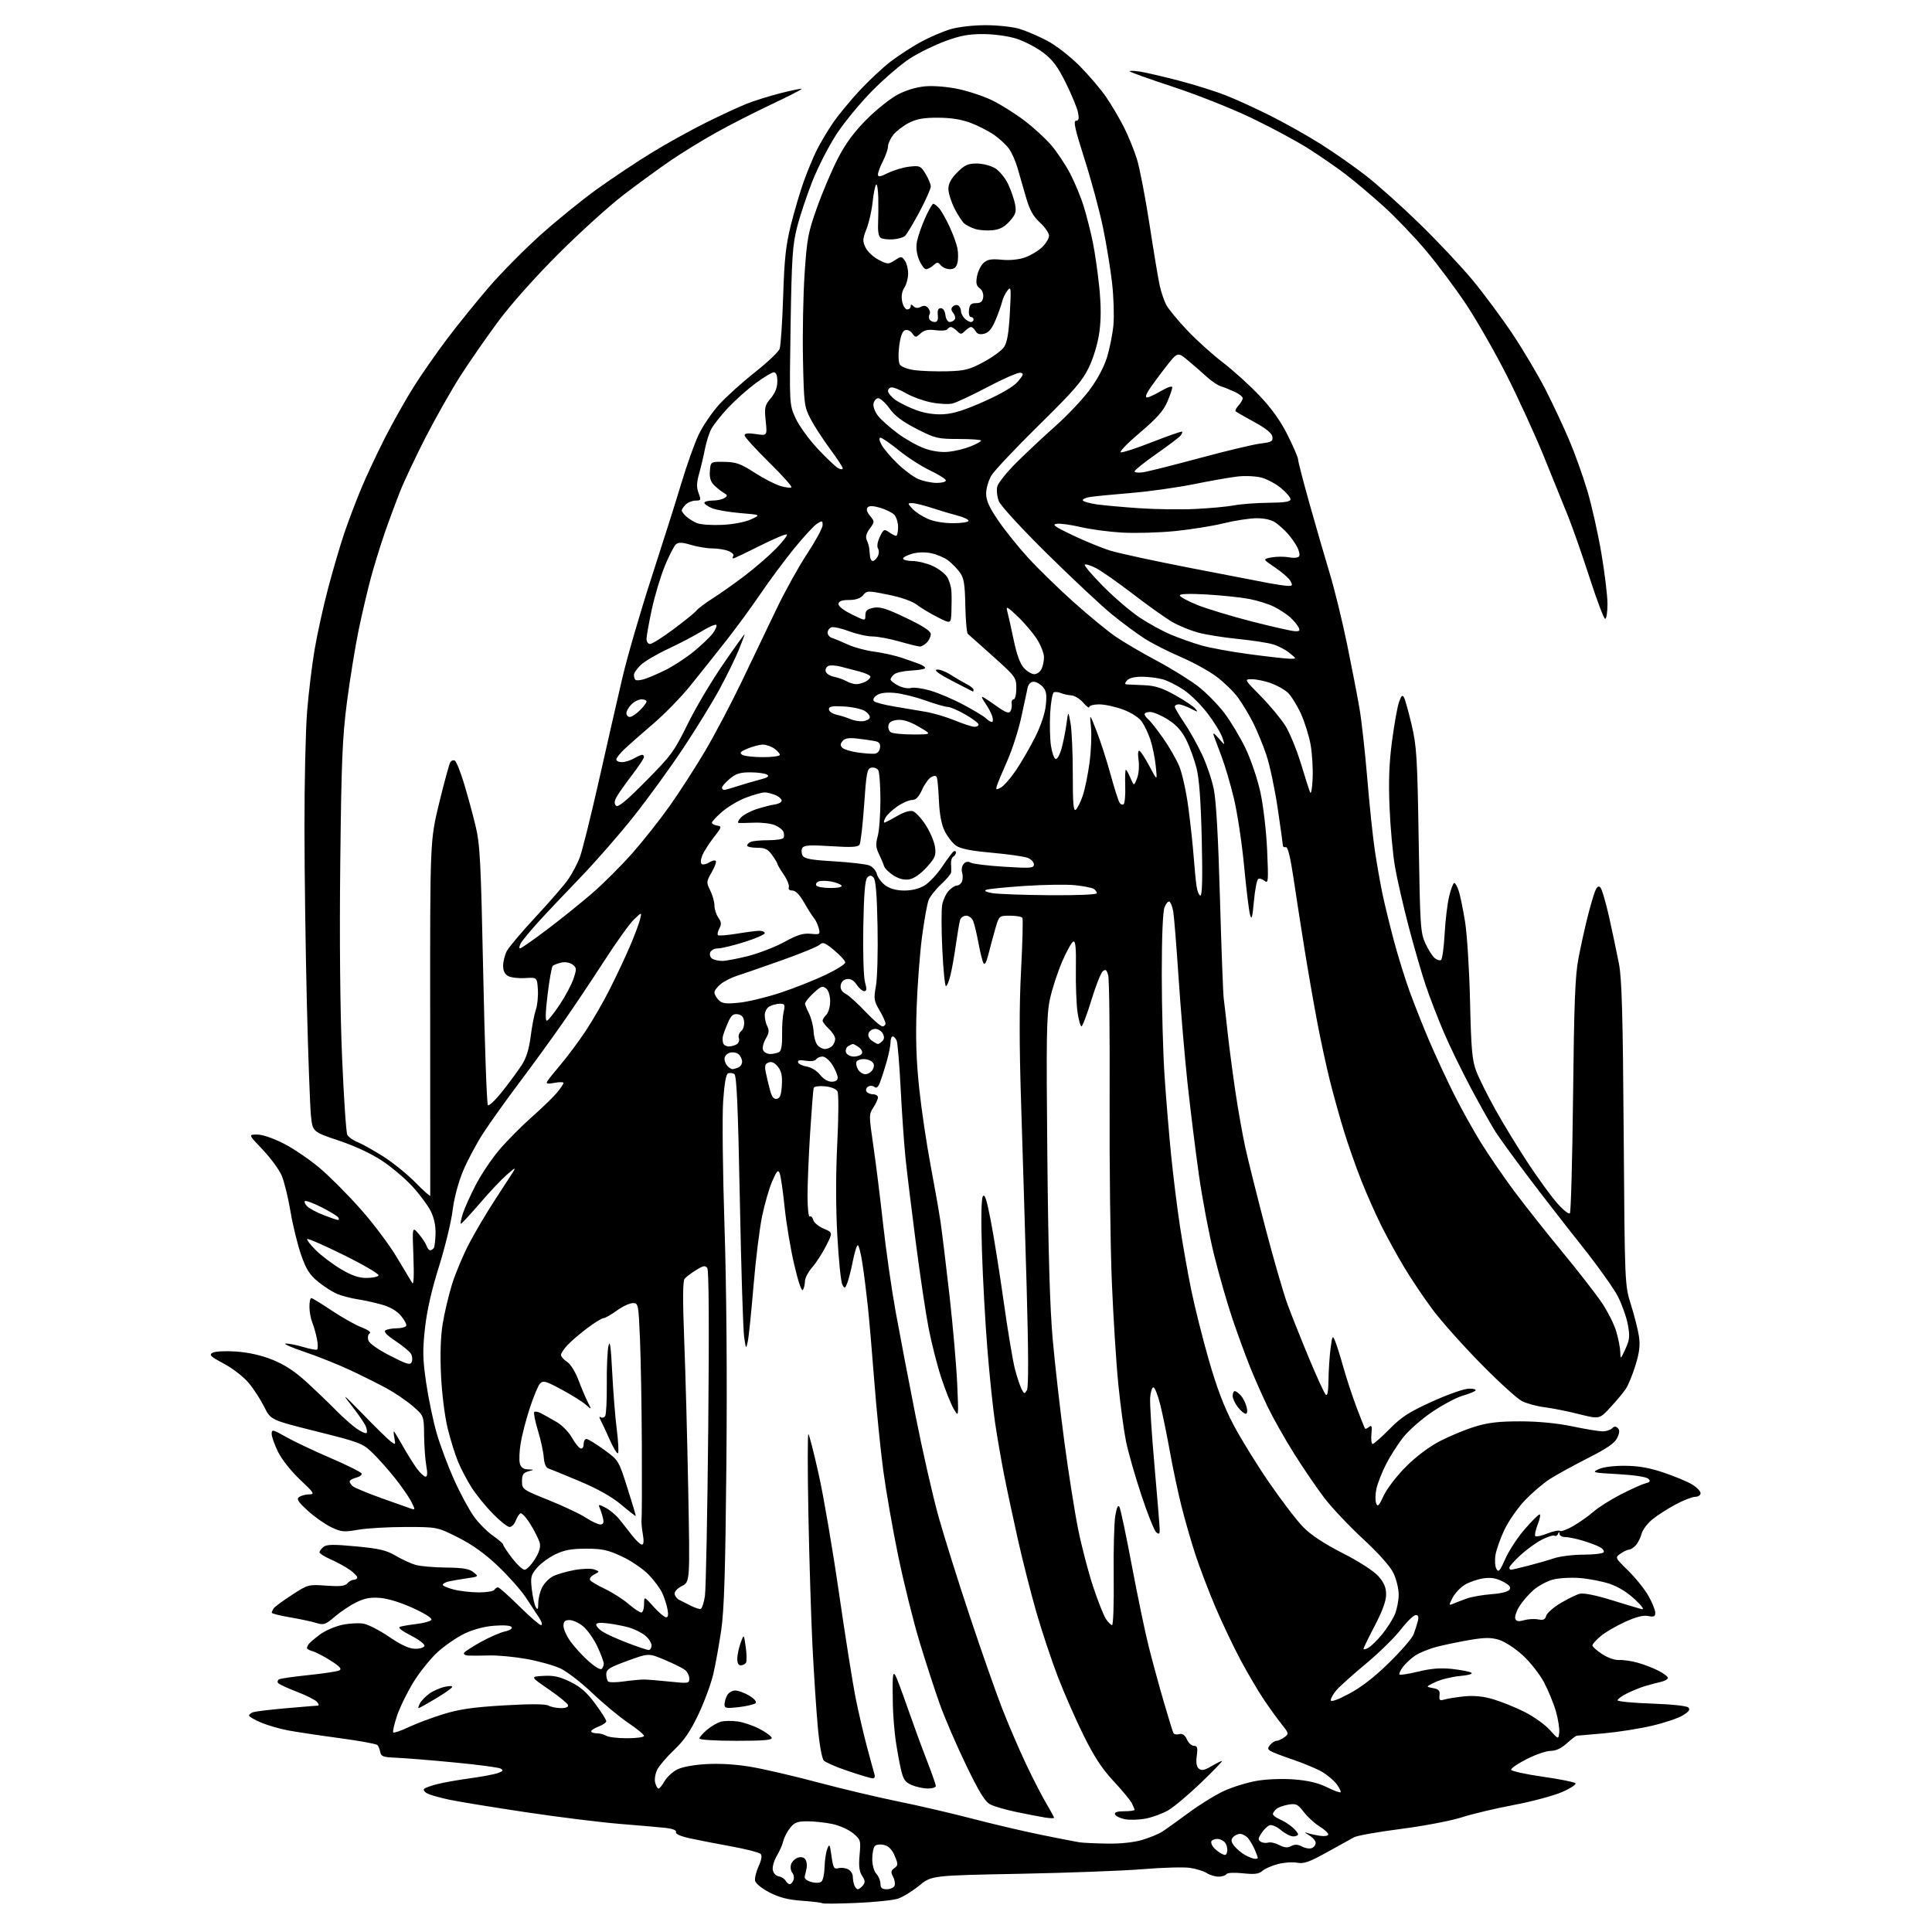 <?xml version="1.0" encoding="UTF-8" standalone="no"?>
<svg 
  version="1.1" 
  xmlns="http://www.w3.org/2000/svg" 
  xmlns:xlink="http://www.w3.org/1999/xlink" 
  xmlns:svg="http://www.w3.org/2000/svg"
  xmlns:rdf="http://www.w3.org/1999/02/22-rdf-syntax-ns#"
  xmlns:cc="http://creativecommons.org/ns#"
  xmlns:dc="http://purl.org/dc/elements/1.1/"
  viewBox="0 0 768 768"
  width="768"
  height="768"
>
<style>svg {background-color: white; }</style>"
<path stroke="none" fill="black" fill-rule="evenodd" d="M340.42,756.45C333.23,756.76 327.14,756.81 326.90,756.57C326.66,756.32 323.04,755.88 318.87,755.59C313.28,755.19 309.86,754.32 305.89,752.28C302.80,750.68 300.36,748.70 300.16,747.63C299.96,746.60 300.60,744.00 301.57,741.84C302.76,739.21 303.00,737.60 302.32,736.92C301.77,736.37 296.63,735.06 290.91,734.01C285.18,732.96 277.76,731.52 274.42,730.80C270.63,729.99 268.48,729.05 268.73,728.32C268.97,727.58 267.51,726.96 264.81,726.64C262.44,726.37 254.27,725.65 246.65,725.05C239.03,724.44 222.15,722.35 209.15,720.40C196.14,718.45 182.43,716.21 178.68,715.43C174.94,714.64 170.95,713.51 169.83,712.91C168.70,712.31 168.17,711.47 168.64,711.05C169.11,710.64 171.53,709.79 174.00,709.17C176.47,708.54 182.32,707.52 187.00,706.88C191.68,706.25 196.62,705.31 198.00,704.79C200.01,704.04 200.20,703.70 199.00,703.03C198.18,702.58 189.85,701.48 180.50,700.59C171.15,699.69 160.80,698.86 157.51,698.73C152.40,698.53 151.47,698.21 151.16,696.50C150.97,695.40 150.46,694.13 150.03,693.68C149.61,693.23 142.79,691.99 134.88,690.92C126.97,689.86 117.80,688.48 114.50,687.86C111.20,687.24 106.36,685.84 103.75,684.74C101.14,683.65 99.00,682.39 99.00,681.94C99.00,681.50 99.79,680.89 100.75,680.59C101.71,680.29 107.67,679.58 114.00,679.03C120.33,678.47 125.89,678.01 126.37,678.01C126.85,678.00 126.71,677.35 126.05,676.56C125.39,675.77 121.74,673.93 117.93,672.47C114.13,671.02 110.78,669.45 110.49,668.98C110.20,668.52 110.39,667.88 110.90,667.56C111.41,667.25 116.71,666.48 122.66,665.87C128.62,665.26 134.14,664.41 134.93,663.99C135.97,663.43 135.04,662.39 131.43,660.11C128.72,658.39 125.49,656.72 124.25,656.39C123.01,656.05 122.01,655.49 122.02,655.14C122.02,654.79 122.36,654.05 122.77,653.49C123.17,652.94 125.15,651.26 127.18,649.75C129.20,648.24 133.17,646.51 136.00,645.91C138.83,645.30 142.69,645.09 144.57,645.45C146.46,645.80 151.04,648.17 154.74,650.70C159.30,653.83 162.58,655.34 164.89,655.41C166.76,655.46 168.48,654.96 168.71,654.30C168.95,653.63 166.57,651.79 163.32,650.14C159.66,648.27 158.06,646.98 159.00,646.67C159.82,646.40 162.73,645.90 165.46,645.58C168.19,645.25 170.86,644.54 171.39,644.01C172.02,643.38 169.56,641.74 164.43,639.35C159.72,637.16 154.40,635.48 151.31,635.21C147.39,634.87 145.05,635.28 141.74,636.89C139.32,638.05 135.47,640.62 133.17,642.58C129.37,645.84 128.71,646.07 125.75,645.15C123.96,644.60 119.24,643.59 115.25,642.91C111.26,642.23 108.01,641.41 108.02,641.09C108.02,640.77 108.36,639.99 108.77,639.38C109.17,638.76 112.42,636.35 116.00,634.03C122.43,629.85 122.57,629.81 129.70,630.32C135.18,630.71 137.17,630.50 138.07,629.42C138.72,628.64 139.86,628.00 140.62,628.00C141.38,628.00 142.00,627.58 142.00,627.07C142.00,626.56 140.67,625.19 139.04,624.03C137.42,622.87 134.04,621.02 131.54,619.92C129.04,618.81 127.00,617.53 127.00,617.08C127.00,616.62 127.70,615.66 128.56,614.95C129.81,613.91 132.42,613.86 141.42,614.70C150.67,615.56 153.54,616.23 157.27,618.42C159.78,619.89 163.33,621.53 165.17,622.06C167.00,622.60 172.45,623.08 177.28,623.13C184.04,623.20 186.55,623.63 188.21,624.97C190.35,626.70 190.32,626.73 185.43,627.43C182.72,627.82 179.49,628.39 178.25,628.68C177.01,628.98 176.00,629.56 176.00,629.99C176.00,630.41 178.00,631.27 180.44,631.88C182.89,632.50 187.36,633.00 190.38,633.00C193.41,633.00 196.16,632.55 196.50,632.00C196.84,631.45 197.50,631.00 197.97,631.00C198.44,631.00 202.24,634.38 206.40,638.50C210.57,642.62 214.47,646.00 215.08,646.00C215.72,646.00 215.40,644.77 214.34,643.11C213.33,641.52 210.88,637.81 208.91,634.86C206.93,631.91 201.92,626.30 197.79,622.38C192.65,617.52 187.65,613.95 182.02,611.13C173.77,607.00 173.77,607.00 161.22,607.00C154.31,607.00 145.82,607.49 142.35,608.10C136.61,609.10 135.64,609.00 131.52,607.01C129.03,605.80 124.86,602.85 122.25,600.44C118.32,596.81 117.76,595.88 119.00,595.04C119.83,594.49 121.62,594.02 122.98,594.02C125.21,594.00 124.83,593.41 119.34,588.25C115.90,585.03 112.06,580.21 110.60,577.28C109.17,574.41 108.00,571.15 108.00,570.02C108.00,568.11 108.35,568.18 113.75,571.23C116.91,573.02 124.88,576.79 131.46,579.61C138.04,582.44 143.57,585.20 143.75,585.76C143.94,586.31 142.94,587.05 141.54,587.40C140.14,587.75 139.00,588.42 139.00,588.90C139.00,589.37 139.59,590.25 140.31,590.85C141.04,591.44 146.10,593.55 151.56,595.51C157.03,597.48 162.33,599.36 163.35,599.69C165.13,600.26 165.13,600.16 163.46,596.89C162.51,595.03 159.58,590.80 156.95,587.50C154.32,584.20 150.32,579.71 148.06,577.52C144.15,573.74 143.04,573.32 125.78,569.00C107.61,564.45 107.61,564.45 105.04,559.25C103.62,556.39 100.84,552.10 98.85,549.73C96.85,547.33 92.45,543.92 88.98,542.07C83.64,539.23 82.99,538.59 84.51,537.73C85.52,537.17 89.61,536.96 93.90,537.26C98.84,537.61 103.90,538.75 108.35,540.54C113.13,542.46 117.21,545.13 121.85,549.38C125.51,552.73 130.75,557.76 133.50,560.56C136.25,563.35 139.99,566.67 141.81,567.93C143.63,569.19 145.39,569.95 145.72,569.61C146.05,569.28 145.86,567.99 145.30,566.75C144.73,565.51 142.15,561.80 139.56,558.50C135.66,553.53 136.45,554.14 144.18,562.08C149.30,567.36 154.36,572.31 155.41,573.08C157.19,574.40 157.29,574.31 156.80,571.75C156.51,570.24 156.41,569.00 156.57,569.00C156.72,569.00 158.30,571.59 160.08,574.75C161.85,577.91 164.38,581.96 165.70,583.75C167.02,585.54 168.59,587.00 169.18,587.00C169.90,587.00 170.00,585.60 169.47,582.75C169.04,580.41 168.64,574.96 168.59,570.63C168.50,562.77 168.50,562.77 164.00,558.89C161.53,556.76 156.80,553.56 153.50,551.78C150.20,550.00 143.68,546.75 139.00,544.56C134.32,542.38 126.22,539.14 121.00,537.38C115.78,535.61 112.44,534.13 113.59,534.09C114.74,534.04 117.86,534.65 120.51,535.45C123.17,536.25 125.66,536.71 126.04,536.48C126.42,536.24 126.41,534.35 126.00,532.27C125.59,530.20 124.75,527.23 124.13,525.68C123.51,524.14 123.00,521.32 123.00,519.43C123.00,517.55 123.34,516.01 123.75,516.01C124.16,516.02 127.84,518.26 131.92,521.00C136.01,523.73 141.32,526.72 143.73,527.64C146.35,528.64 147.64,529.60 146.95,530.03C146.29,530.44 146.07,531.64 146.43,532.79C146.83,534.04 150.17,536.41 155.07,538.92C161.96,542.43 163.15,542.77 163.69,541.36C164.04,540.46 163.88,539.00 163.34,538.11C162.81,537.23 160.04,534.95 157.19,533.05C153.67,530.70 152.41,529.36 153.26,528.82C153.94,528.39 155.94,528.02 157.69,528.02C159.45,528.01 161.14,527.59 161.45,527.08C161.76,526.58 160.85,524.78 159.42,523.09C157.70,521.05 155.08,519.52 151.66,518.57C148.82,517.78 144.47,516.83 142.00,516.46C139.53,516.08 135.96,515.14 134.08,514.37C132.19,513.59 128.76,511.40 126.44,509.50C123.06,506.74 121.71,504.59 119.67,498.77C118.28,494.77 116.38,487.00 115.46,481.50C114.54,476.00 112.96,469.57 111.94,467.22C110.92,464.87 107.52,460.26 104.39,456.97C98.70,451.00 98.70,451.00 102.25,451.00C104.37,451.00 108.67,452.48 112.97,454.69C116.91,456.72 123.39,461.15 127.36,464.54C131.33,467.93 138.61,475.27 143.54,480.85C148.47,486.43 154.84,494.93 157.71,499.75C160.57,504.56 163.34,509.18 163.86,510.00C164.46,510.96 164.63,507.21 164.34,499.50C163.87,487.50 163.87,487.50 166.44,490.50C167.85,492.15 169.26,494.29 169.57,495.25C169.88,496.21 170.53,497.00 171.01,497.00C171.49,497.00 172.14,496.58 172.46,496.07C172.77,495.56 173.08,492.95 173.14,490.28C173.21,487.14 172.51,483.97 171.17,481.34C170.03,479.10 166.79,474.74 163.97,471.66C161.15,468.57 155.74,463.98 151.94,461.46C147.66,458.61 141.07,455.54 134.65,453.39C124.27,449.91 124.27,449.91 123.60,443.40C123.23,439.82 122.51,419.93 121.99,399.20C121.48,378.46 121.04,346.85 121.03,328.95C121.01,311.05 121.48,290.35 122.07,282.95C122.66,275.55 124.01,264.37 125.08,258.09C126.15,251.82 128.59,240.76 130.51,233.53C132.43,226.29 135.29,216.57 136.86,211.93C138.44,207.30 141.40,199.45 143.46,194.50C145.51,189.55 149.83,180.32 153.05,174.00C156.28,167.68 161.48,158.45 164.62,153.50C167.76,148.55 173.71,140.02 177.85,134.55C181.99,129.08 189.34,119.98 194.19,114.33C199.04,108.68 208.29,99.31 214.75,93.50C221.21,87.69 231.45,79.39 237.50,75.05C243.55,70.71 253.31,64.21 259.19,60.62C265.06,57.02 274.74,51.66 280.69,48.71C286.63,45.76 293.98,42.36 297.00,41.17C300.02,39.98 306.06,38.11 310.42,37.00C314.77,35.90 318.48,35.15 318.66,35.33C318.85,35.51 313.49,38.26 306.75,41.44C300.01,44.61 290.06,49.69 284.62,52.73C279.19,55.77 271.09,60.74 266.62,63.79C262.16,66.83 253.78,72.94 248.00,77.36C242.22,81.78 230.50,92.40 221.94,100.95C212.56,110.33 203.01,121.06 197.88,128.00C193.21,134.32 186.51,143.98 183.01,149.45C179.51,154.92 173.38,165.72 169.39,173.45C165.41,181.18 160.73,191.07 159.01,195.44C157.28,199.81 154.53,207.23 152.90,211.94C151.27,216.65 148.83,224.55 147.48,229.50C146.14,234.45 143.92,243.91 142.55,250.51C141.19,257.12 139.11,269.95 137.93,279.01C136.10,293.13 135.71,302.33 135.26,343.00C134.93,373.05 135.19,401.34 135.97,420.00C136.65,436.23 137.59,450.23 138.06,451.11C138.54,452.00 140.40,453.32 142.21,454.04C144.02,454.76 148.64,457.35 152.48,459.80C156.32,462.25 162.06,466.91 165.23,470.15C168.40,473.40 171.01,475.70 171.03,475.28C171.04,474.85 171.03,442.92 171.00,404.32C170.95,334.14 170.95,334.14 174.58,319.21C176.58,311.00 178.56,303.71 178.99,303.01C179.42,302.31 180.25,302.04 180.84,302.40C181.42,302.76 183.02,306.75 184.40,311.28C185.78,315.80 187.84,323.32 188.97,328.00C190.83,335.64 191.14,341.64 192.10,387.50C192.68,415.55 193.51,438.87 193.94,439.31C194.37,439.76 196.97,437.29 199.72,433.81C202.46,430.34 205.89,425.68 207.35,423.45C209.20,420.62 210.29,417.16 210.95,411.95C211.48,407.85 212.41,403.09 213.01,401.36C213.62,399.63 213.98,396.03 213.81,393.36C213.50,388.50 213.50,388.50 208.77,388.80C206.17,388.96 203.14,388.61 202.02,388.01C200.68,387.29 200.00,385.92 200.00,383.92C200.00,382.26 200.66,379.63 201.46,378.07C202.27,376.51 207.48,370.35 213.04,364.37C218.60,358.39 224.39,351.70 225.91,349.50C227.42,347.30 229.44,343.49 230.40,341.04C231.37,338.59 234.79,324.86 238.02,310.54C241.25,296.22 245.46,277.75 247.39,269.50C249.31,261.25 254.54,243.25 259.01,229.50C263.48,215.75 268.84,198.82 270.91,191.88C272.99,184.94 276.03,176.39 277.68,172.88C279.33,169.37 283.04,163.91 285.94,160.74C288.84,157.57 295.24,151.81 300.16,147.93C305.07,144.05 309.46,139.89 309.91,138.69C310.36,137.49 310.98,128.18 311.31,118.00C311.78,103.05 312.37,97.58 314.37,89.50C315.74,84.00 318.07,76.12 319.55,72.00C321.03,67.88 323.38,62.25 324.76,59.50C326.15,56.75 328.96,52.02 331.01,49.00C333.07,45.98 337.79,40.22 341.51,36.20C345.23,32.19 350.83,26.94 353.96,24.53C357.08,22.13 362.53,18.59 366.07,16.66C369.61,14.74 374.94,12.45 377.93,11.58C381.03,10.68 387.04,10.00 391.93,10.01C396.64,10.02 402.66,10.68 405.30,11.48C407.93,12.28 412.88,14.41 416.30,16.21C419.81,18.07 425.42,22.43 429.24,26.28C432.94,30.02 437.72,35.64 439.85,38.79C441.98,41.93 445.11,47.24 446.80,50.60C448.49,53.95 450.79,59.58 451.90,63.10C453.01,66.62 455.28,78.37 456.95,89.21C458.61,100.05 460.44,111.01 461.01,113.56C461.59,116.12 462.73,119.52 463.56,121.12C464.39,122.73 468.09,127.24 471.79,131.16C475.48,135.08 481.88,140.86 486.00,144.00C490.12,147.15 496.70,153.10 500.62,157.23C505.50,162.37 509.05,167.34 511.87,172.98C514.14,177.52 516.00,181.86 516.00,182.62C516.00,183.39 518.05,191.33 520.56,200.26C523.07,209.19 526.69,221.67 528.60,227.99C530.51,234.31 533.60,246.91 535.46,255.99C537.33,265.07 539.55,276.55 540.40,281.50C541.25,286.45 542.65,299.05 543.52,309.50C544.38,319.95 545.73,332.79 546.51,338.04C547.30,343.28 548.64,350.93 549.49,355.04C550.35,359.14 552.39,367.54 554.03,373.70C555.66,379.86 558.52,389.09 560.38,394.20C562.24,399.32 565.80,408.28 568.30,414.12C570.80,419.96 575.17,429.35 578.00,435.00C580.83,440.65 585.64,449.29 588.67,454.19C591.71,459.10 597.61,467.70 601.78,473.31C605.95,478.91 614.56,489.80 620.91,497.50C627.26,505.20 634.37,514.33 636.70,517.79C639.04,521.24 641.63,526.39 642.47,529.22C643.31,532.05 644.04,535.74 644.08,537.43C644.17,540.48 644.18,540.47 646.13,536.23C647.81,532.57 647.95,531.18 647.09,526.54C646.54,523.56 644.75,518.51 643.11,515.31C641.47,512.12 634.94,502.98 628.59,495.00C622.25,487.02 612.64,474.65 607.25,467.50C601.86,460.35 596.15,452.48 594.55,450.01C592.96,447.54 588.61,439.83 584.90,432.89C581.19,425.94 576.26,415.81 573.94,410.38C571.62,404.95 568.43,396.68 566.84,392.00C565.25,387.32 562.18,376.75 560.01,368.50C557.85,360.25 555.37,349.46 554.52,344.52C553.67,339.59 552.70,329.01 552.37,321.02C551.93,310.43 552.20,303.24 553.37,294.44C554.25,287.81 555.49,280.89 556.13,279.07C557.00,276.56 557.48,276.11 558.10,277.22C558.56,278.03 559.92,282.92 561.14,288.10C563.14,296.59 563.42,301.05 563.95,334.00C564.49,368.10 564.67,370.80 566.60,375.00C567.74,377.48 569.40,380.10 570.29,380.84C571.18,381.57 572.32,381.92 572.82,381.61C573.32,381.30 573.97,376.65 574.26,371.27C574.55,365.90 575.37,359.14 576.07,356.25C576.77,353.36 577.68,351.00 578.09,351.00C578.51,351.00 579.32,352.46 579.90,354.25C580.48,356.04 581.60,361.55 582.40,366.50C583.19,371.45 584.08,385.67 584.37,398.10C584.81,417.22 585.19,421.48 586.84,425.82C587.91,428.64 591.37,435.57 594.52,441.22C597.67,446.88 603.51,456.45 607.51,462.50C611.50,468.55 616.69,475.67 619.02,478.31C621.36,480.96 623.62,482.76 624.05,482.31C624.47,481.87 625.04,460.80 625.32,435.50C625.72,398.73 626.15,387.79 627.45,381.00C628.35,376.32 629.93,369.12 630.96,365.00C631.99,360.88 633.34,356.19 633.95,354.59C634.77,352.47 635.38,351.98 636.17,352.77C636.78,353.38 638.35,358.74 639.68,364.68C641.00,370.63 642.75,378.92 643.56,383.11C644.71,389.10 645.11,403.49 645.44,450.78C645.87,510.85 645.87,510.85 648.34,518.68C649.69,522.98 651.12,528.62 651.51,531.21C652.04,534.73 651.69,537.65 650.13,542.71C648.98,546.45 647.24,550.68 646.27,552.13C645.30,553.57 642.54,556.87 640.15,559.46C635.80,564.17 635.80,564.17 627.65,562.13C623.17,561.00 617.02,559.77 614.00,559.40C610.98,559.03 606.92,557.93 605.00,556.96C603.08,555.99 595.61,549.19 588.42,541.85C581.22,534.51 572.59,524.80 569.25,520.27C565.90,515.75 560.92,508.32 558.19,503.77C555.46,499.22 551.37,491.80 549.12,487.28C546.86,482.76 543.27,474.66 541.14,469.28C539.01,463.90 535.88,455.00 534.20,449.50C532.51,444.00 530.01,435.00 528.63,429.50C527.26,424.00 525.02,413.65 523.66,406.50C522.29,399.35 520.02,386.30 518.60,377.50C517.19,368.70 515.19,355.88 514.18,349.00C512.96,340.81 511.93,336.59 511.16,336.75C510.52,336.89 510.00,336.66 509.99,336.25C509.99,335.84 509.06,329.20 507.93,321.50C506.80,313.80 504.78,304.22 503.43,300.21C502.09,296.20 499.68,290.35 498.09,287.21C496.49,284.07 493.81,279.61 492.13,277.31C490.45,275.01 486.64,271.29 483.67,269.04C480.70,266.80 474.25,263.25 469.35,261.15C464.45,259.05 457.97,255.76 454.97,253.83C451.96,251.90 446.12,247.58 442.00,244.22C437.88,240.87 426.37,230.10 416.44,220.31C406.21,210.22 397.82,201.10 397.08,199.27C396.35,197.47 396.07,194.87 396.44,193.40C396.80,191.94 400.34,187.55 404.31,183.63C408.27,179.71 415.18,173.25 419.66,169.27C424.14,165.29 430.11,158.99 432.92,155.27C436.11,151.04 438.77,146.11 440.02,142.13C441.11,138.63 442.28,132.78 442.61,129.13C442.93,125.48 442.69,118.00 442.07,112.50C441.45,107.00 439.83,97.10 438.47,90.50C437.11,83.90 433.80,71.64 431.12,63.25C427.35,51.45 426.57,48.00 427.70,48.00C428.81,48.00 429.01,47.22 428.54,44.75C428.19,42.96 426.02,37.69 423.71,33.02C420.39,26.34 418.46,23.77 414.60,20.86C411.91,18.84 407.18,16.38 404.10,15.39C400.88,14.36 395.32,13.58 391.00,13.55C385.14,13.51 381.80,14.13 375.75,16.35C371.48,17.92 365.18,21.01 361.75,23.22C358.31,25.43 351.58,31.19 346.79,36.03C341.99,40.87 335.58,48.65 332.53,53.33C329.48,58.01 325.17,66.40 322.96,71.98C320.75,77.55 318.00,85.80 316.85,90.31C315.03,97.48 314.71,102.40 314.27,129.67C313.78,160.83 313.78,160.83 316.25,166.23C317.61,169.20 321.55,174.66 325.02,178.36C328.49,182.07 332.15,185.55 333.16,186.09C334.19,186.64 335.00,186.67 335.00,186.17C335.00,185.68 332.71,182.17 329.90,178.39C327.10,174.60 323.63,169.25 322.20,166.50C319.72,161.74 319.57,160.60 319.20,143.00C318.99,132.82 319.27,117.52 319.83,108.99C320.77,94.82 321.20,92.53 324.85,82.30C327.04,76.15 330.78,67.38 333.16,62.81C336.16,57.02 339.60,52.37 344.49,47.47C348.34,43.61 353.89,39.18 356.82,37.62C360.14,35.86 364.28,34.61 367.82,34.31C371.13,34.02 376.63,34.48 381.00,35.40C385.12,36.27 391.23,38.32 394.56,39.96C397.89,41.60 403.57,45.17 407.17,47.90C410.77,50.62 415.58,55.03 417.86,57.68C420.13,60.33 423.53,65.42 425.40,69.00C427.27,72.58 429.72,78.50 430.84,82.17C431.97,85.84 433.56,92.14 434.39,96.17C435.22,100.20 436.38,108.27 436.97,114.10C437.71,121.45 437.72,126.95 437.01,132.10C436.39,136.51 434.72,142.12 432.87,146.00C430.26,151.45 427.04,155.17 412.99,169.00C403.77,178.07 395.27,187.07 394.11,189.00C392.96,190.93 392.01,194.15 392.00,196.18C392.00,198.92 393.21,201.63 396.75,206.84C399.36,210.68 404.72,217.36 408.65,221.67C412.58,225.99 420.75,233.95 426.81,239.37C432.86,244.79 440.44,251.01 443.66,253.19C446.87,255.37 454.23,259.68 460.00,262.75C465.77,265.83 473.12,270.39 476.31,272.87C479.51,275.36 484.19,280.12 486.71,283.45C489.23,286.78 493.02,293.10 495.13,297.50C497.27,301.94 499.90,309.73 501.04,315.00C502.20,320.34 503.37,330.42 503.71,338.00C504.25,350.32 504.16,351.38 502.70,350.16C501.81,349.43 500.66,349.09 500.15,349.41C499.63,349.73 498.87,353.70 498.45,358.24C497.85,364.84 497.54,365.93 496.91,363.65C496.47,362.08 495.41,353.35 494.55,344.25C493.69,335.16 491.86,323.07 490.50,317.39C489.13,311.72 486.93,304.25 485.61,300.79C484.29,297.33 482.90,293.60 482.52,292.50C482.03,291.07 482.58,291.35 484.44,293.50C487.03,296.50 487.03,296.50 485.87,293.12C485.24,291.26 482.61,286.99 480.05,283.62C477.48,280.25 473.24,276.05 470.62,274.28C468.00,272.50 464.20,270.59 462.18,270.03C460.15,269.47 456.42,269.01 453.87,269.01C450.97,269.00 448.78,269.56 448.00,270.50C447.00,271.71 447.02,272.01 448.13,272.08C448.88,272.12 451.98,272.26 455.01,272.39C459.21,272.57 462.08,273.51 467.16,276.35C470.82,278.39 474.41,280.80 475.15,281.69C476.38,283.16 476.21,283.16 473.30,281.65C471.54,280.74 469.40,280.00 468.55,280.00C467.70,280.00 467.00,280.40 467.00,280.90C467.00,281.39 468.64,284.21 470.64,287.15C472.64,290.09 475.79,295.67 477.65,299.54C479.50,303.40 481.67,309.71 482.47,313.54C483.44,318.19 484.27,332.70 484.95,357.01C485.52,377.08 486.19,395.07 486.46,397.00C486.72,398.93 487.42,405.00 488.01,410.50C488.61,416.00 489.99,426.55 491.09,433.95C492.19,441.35 493.99,451.47 495.10,456.45C496.20,461.43 499.75,475.62 502.99,488.00C506.22,500.38 510.19,514.10 511.81,518.50C513.43,522.90 517.28,532.54 520.36,539.93C523.44,547.32 526.42,553.82 526.98,554.38C527.67,555.07 528.03,553.16 528.10,548.45C528.15,544.63 528.52,539.02 528.92,536.00C529.57,530.96 529.72,530.71 530.70,533.00C531.28,534.38 532.76,539.07 533.99,543.44C535.21,547.81 537.58,555.01 539.25,559.44C540.93,563.87 542.44,567.68 542.62,567.89C542.80,568.11 543.53,567.80 544.25,567.21C545.28,566.36 545.46,566.94 545.16,570.07C544.96,572.23 545.17,574.00 545.64,574.00C546.12,574.00 549.13,571.33 552.35,568.08C557.17,563.19 560.16,561.27 569.42,557.08C575.79,554.20 582.12,552.00 584.03,552.00C585.92,552.00 586.98,552.37 586.45,552.83C585.93,553.29 583.61,554.20 581.29,554.86C578.98,555.52 573.66,558.35 569.47,561.15C565.28,563.95 560.05,568.53 557.84,571.32C555.63,574.11 552.53,578.98 550.94,582.13C549.34,585.28 547.65,589.59 547.18,591.70C546.70,593.82 546.63,596.44 547.02,597.52C547.61,599.18 548.11,598.69 550.06,594.50C551.36,591.72 555.30,586.60 558.95,582.96C562.99,578.93 568.18,575.04 572.50,572.81C576.35,570.82 582.58,568.25 586.36,567.10C591.59,565.50 595.85,565.00 604.36,565.01C611.53,565.02 618.89,565.73 625.00,567.00C630.23,568.09 635.65,568.98 637.05,568.99C638.45,568.99 640.14,568.46 640.80,567.80C641.67,566.93 642.30,566.90 643.10,567.70C643.90,568.50 643.84,569.57 642.85,571.61C641.86,573.67 638.76,575.81 631.21,579.63C625.54,582.50 618.73,586.25 616.07,587.95C613.41,589.66 608.92,593.51 606.09,596.50C603.26,599.49 599.64,604.70 598.04,608.08C596.45,611.45 594.85,615.94 594.49,618.05C594.13,620.17 594.29,622.69 594.84,623.67C595.67,625.17 596.23,624.53 598.41,619.62C599.82,616.41 603.28,611.14 606.09,607.90C608.90,604.65 611.57,602.00 612.02,602.00C612.47,602.00 612.13,603.80 611.26,606.01C610.40,608.22 609.96,610.30 610.30,610.64C610.64,610.97 612.77,610.51 615.02,609.61C617.28,608.70 619.57,608.23 620.10,608.56C620.63,608.89 623.09,607.97 625.57,606.51C628.05,605.06 631.62,602.52 633.51,600.86C635.39,599.21 640.21,596.16 644.22,594.10C648.22,592.03 652.62,590.05 653.98,589.70C655.95,589.20 656.21,588.81 655.23,587.83C654.50,587.10 649.68,586.36 643.25,586.00C633.07,585.44 632.66,585.33 635.50,584.01C637.28,583.18 641.56,582.63 646.00,582.67C651.41,582.71 655.73,583.48 661.50,585.44C665.90,586.93 670.96,589.05 672.75,590.16C674.54,591.26 676.00,592.80 676.00,593.58C676.00,594.36 675.05,595.00 673.89,595.00C672.73,595.00 669.20,596.37 666.06,598.05C662.91,599.73 658.73,602.42 656.78,604.03C654.83,605.64 652.92,608.21 652.54,609.73C652.16,611.25 651.13,613.29 650.27,614.25C649.40,615.21 648.18,616.00 647.57,616.00C646.95,616.00 645.43,616.71 644.19,617.58C641.94,619.16 641.94,619.16 647.31,624.44C650.26,627.34 653.87,631.86 655.34,634.49C656.80,637.11 658.00,640.08 658.00,641.10C658.00,642.60 657.46,642.84 655.18,642.39C653.25,642.00 650.31,642.75 645.93,644.75C642.39,646.36 638.04,648.91 636.25,650.43C634.46,651.94 633.00,653.58 633.00,654.07C633.00,654.57 634.73,656.12 636.84,657.51C639.08,658.99 641.90,659.98 643.59,659.88C645.19,659.78 648.52,660.26 650.99,660.95C653.47,661.64 657.18,663.07 659.24,664.12C661.31,665.18 663.00,666.47 663.00,667.00C663.00,667.53 661.76,668.24 660.25,668.57C658.74,668.91 655.92,669.65 654.00,670.23C652.08,670.80 648.81,672.12 646.75,673.16C644.69,674.19 643.00,675.42 643.00,675.89C643.00,676.36 649.09,676.95 656.53,677.20C664.45,677.47 670.51,678.11 671.16,678.76C671.97,679.57 671.37,680.42 668.93,681.90C667.09,683.02 661.59,684.87 656.71,686.01C651.83,687.16 643.26,688.51 637.67,689.02C632.07,689.52 627.19,689.95 626.81,689.97C626.43,689.98 624.65,691.35 622.84,693.00C620.66,694.99 618.50,696.00 616.43,696.00C614.72,696.00 610.43,697.46 606.91,699.25C603.38,701.04 600.59,702.95 600.71,703.50C600.82,704.05 606.43,705.29 613.16,706.25C619.89,707.21 625.78,708.38 626.25,708.85C626.71,709.31 624.32,710.90 620.92,712.38C617.52,713.85 608.84,716.17 601.62,717.53C594.40,718.89 585.12,721.10 581.00,722.44C576.88,723.78 566.08,725.84 557.00,727.01C547.92,728.18 539.51,729.67 538.31,730.32C537.11,730.97 532.24,733.65 527.51,736.28C520.41,740.23 518.31,740.96 515.60,740.45C513.80,740.11 510.33,740.37 507.91,741.01C505.48,741.66 502.72,742.88 501.76,743.74C500.41,744.94 498.69,745.15 494.06,744.66C490.53,744.30 487.85,744.44 487.49,745.02C487.15,745.56 485.77,746.00 484.41,746.00C483.04,746.00 480.93,745.36 479.71,744.58C478.50,743.80 475.47,742.86 473.00,742.50C470.52,742.14 462.19,742.37 454.50,743.01C446.80,743.66 424.71,744.48 405.42,744.86C370.34,745.53 370.34,745.53 365.42,749.54C362.71,751.75 358.93,754.08 357.00,754.73C355.07,755.37 347.61,756.15 340.42,756.45zM340.98,751.00C341.41,751.00 342.31,750.33 343.00,749.51C343.99,748.30 343.93,747.55 342.70,745.66C341.56,743.93 341.30,741.76 341.70,737.35C342.22,731.62 342.12,731.28 339.15,728.78C337.45,727.35 333.77,725.69 330.98,725.09C328.19,724.49 323.71,724.00 321.02,724.00C316.93,724.00 315.81,724.43 314.05,726.66C312.90,728.13 311.68,730.49 311.35,731.91C311.02,733.34 309.87,735.96 308.80,737.73C307.73,739.51 307.00,741.98 307.18,743.22C307.37,744.54 308.34,745.63 309.50,745.85C310.60,746.06 311.86,746.85 312.30,747.61C312.74,748.38 313.48,749.00 313.94,749.00C314.41,749.00 315.07,748.27 315.41,747.37C315.75,746.48 315.54,745.15 314.93,744.42C314.33,743.69 314.12,742.20 314.47,741.10C314.82,740.00 316.04,738.81 317.18,738.44C318.45,738.04 319.60,738.31 320.15,739.14C320.64,739.89 320.87,741.40 320.66,742.50C320.45,743.60 320.10,745.12 319.89,745.89C319.65,746.73 320.65,747.60 322.44,748.10C324.15,748.58 325.86,748.53 326.52,747.98C327.15,747.46 327.71,744.89 327.77,742.27C327.83,739.65 328.31,736.38 328.84,735.00C329.70,732.75 329.87,733.03 330.54,737.83C331.19,742.53 331.52,743.10 333.30,742.63C334.41,742.34 336.15,742.55 337.16,743.09C338.17,743.63 339.00,744.92 339.00,745.95C339.00,746.99 339.27,748.55 339.61,749.42C339.94,750.29 340.56,751.00 340.98,751.00zM352.53,751.00C353.92,751.00 355.31,750.36 355.61,749.58C355.91,748.80 355.63,747.18 355.00,746.00C354.05,744.23 354.15,743.61 355.52,742.61C357.05,741.49 357.06,741.07 355.66,737.73C354.62,735.25 353.28,733.86 351.49,733.41C350.03,733.04 348.38,733.22 347.79,733.81C347.21,734.39 346.73,736.71 346.73,738.96C346.73,741.34 347.41,743.80 348.36,744.85C349.26,745.84 350.00,747.63 350.00,748.83C350.00,750.49 350.60,751.00 352.53,751.00zM498.75,738.90C499.44,738.96 500.00,738.80 500.00,738.55C500.00,738.30 499.46,736.84 498.81,735.30C498.15,733.76 496.96,731.71 496.15,730.75C495.35,729.79 493.91,729.00 492.97,729.00C492.02,729.00 490.73,729.62 490.11,730.37C489.24,731.42 489.39,732.25 490.73,733.91C491.71,735.10 493.62,736.69 495.00,737.44C496.38,738.19 498.06,738.85 498.75,738.90zM487.83,735.89C488.01,734.79 487.61,733.24 486.95,732.44C486.29,731.65 484.94,731.00 483.94,731.00C482.94,731.00 481.88,731.38 481.59,731.85C481.30,732.32 481.61,733.39 482.28,734.23C482.95,735.07 484.40,736.23 485.50,736.82C487.17,737.70 487.55,737.55 487.83,735.89zM513.29,733.84C514.70,733.09 515.90,733.14 517.56,734.03C518.83,734.71 520.57,735.00 521.43,734.66C522.29,734.33 523.00,733.39 523.00,732.56C523.00,731.74 521.76,730.35 520.25,729.47C518.74,728.59 518.40,728.19 519.50,728.59C520.60,728.98 522.96,729.51 524.75,729.76C526.61,730.02 528.00,729.78 528.00,729.19C528.00,728.63 526.42,727.18 524.48,725.99C522.54,724.79 519.75,722.23 518.28,720.31C515.92,717.21 515.22,716.87 512.22,717.35C510.35,717.66 508.19,718.43 507.41,719.07C506.63,719.72 506.00,720.65 506.00,721.14C506.00,721.64 507.24,722.57 508.75,723.21C510.26,723.86 512.51,725.27 513.75,726.37C514.99,727.46 516.00,728.72 516.00,729.17C516.00,729.63 515.13,730.00 514.08,730.00C513.02,730.00 510.81,728.87 509.17,727.49C507.48,726.07 505.53,725.24 504.66,725.58C503.81,725.90 502.37,727.31 501.45,728.71C500.08,730.81 500.03,731.40 501.14,732.10C501.89,732.57 503.22,732.73 504.10,732.46C504.98,732.18 506.97,732.62 508.52,733.43C510.60,734.50 511.85,734.61 513.29,733.84zM440.07,732.86C445.37,732.95 450.68,732.39 453.99,731.41C456.94,730.54 460.50,729.08 461.92,728.17C463.34,727.27 468.10,723.87 472.50,720.61C476.90,717.36 483.25,713.44 486.61,711.90C489.97,710.36 495.79,708.57 499.54,707.92C503.55,707.22 509.68,706.99 514.41,707.35C519.98,707.78 523.99,708.73 527.44,710.44C530.18,711.80 532.64,712.69 532.90,712.44C533.15,712.18 532.45,710.74 531.34,709.23C530.22,707.73 527.55,705.50 525.41,704.27C523.26,703.04 518.12,700.89 514.00,699.50C509.88,698.11 505.85,696.56 505.06,696.06C503.87,695.31 503.85,694.88 504.94,693.58C505.66,692.71 506.78,692.00 507.43,692.00C508.08,692.00 509.49,691.36 510.55,690.59C512.42,689.22 512.39,689.07 509.42,685.34C507.74,683.23 504.55,678.80 502.33,675.50C500.12,672.20 496.01,665.23 493.21,660.00C490.41,654.77 485.91,645.33 483.21,639.00C480.52,632.67 476.91,623.23 475.20,618.00C473.48,612.77 470.96,604.00 469.59,598.50C468.22,593.00 466.17,583.30 465.03,576.95C463.90,570.60 462.19,562.27 461.24,558.45C460.28,554.63 459.05,551.50 458.50,551.50C457.95,551.50 457.36,553.35 457.20,555.62C457.03,557.89 457.82,570.16 458.95,582.90C460.08,595.64 461.00,607.01 461.00,608.16C461.00,609.83 460.72,610.02 459.60,609.08C458.83,608.45 456.16,601.75 453.67,594.21C451.17,586.67 448.45,577.12 447.61,573.00C446.77,568.87 445.40,558.75 444.57,550.50C443.73,542.25 442.56,523.80 441.97,509.50C441.38,495.20 440.98,462.57 441.09,437.00C441.20,411.43 440.95,389.25 440.53,387.72C439.92,385.49 439.50,385.17 438.37,386.10C437.61,386.74 435.56,391.93 433.82,397.63C432.08,403.33 430.32,408.00 429.90,408.00C429.49,408.00 428.77,405.41 428.32,402.25C427.87,399.09 427.58,391.41 427.68,385.19C427.81,376.88 427.55,373.98 426.68,374.27C426.03,374.48 424.02,378.09 422.20,382.30C420.39,386.51 418.20,393.22 417.35,397.23C416.01,403.49 415.87,412.16 416.33,459.50C416.70,497.88 417.35,519.92 418.47,532.43C419.35,542.29 421.42,560.52 423.07,572.93C424.72,585.34 427.21,601.12 428.60,608.00C430.00,614.88 432.67,625.11 434.54,630.74C436.41,636.36 438.68,642.10 439.58,643.49C440.49,644.87 441.61,646.00 442.07,646.00C442.54,646.00 442.83,637.34 442.71,626.75C442.59,616.16 442.88,605.27 443.34,602.54C443.92,599.16 444.45,598.05 445.00,599.04C445.45,599.84 447.68,610.40 449.95,622.50C452.23,634.60 455.23,649.00 456.62,654.50C458.00,660.00 460.68,669.83 462.57,676.35C464.46,682.87 466.23,688.56 466.50,689.01C466.78,689.45 467.82,689.60 468.81,689.34C470.04,689.02 470.99,689.68 471.79,691.43C472.43,692.84 473.70,694.00 474.61,694.00C475.96,694.00 476.17,694.73 475.73,697.96C475.37,700.66 475.64,702.29 476.58,703.07C477.65,703.95 478.78,703.73 481.54,702.11C483.51,700.95 485.41,700.00 485.77,700.00C486.13,700.00 482.41,703.86 477.51,708.58C472.61,713.29 466.74,718.24 464.47,719.57C462.21,720.90 458.13,722.41 455.42,722.92C452.72,723.43 448.96,723.54 447.07,723.15C445.19,722.76 443.47,721.90 443.24,721.22C442.96,720.39 444.14,720.00 446.92,720.00C449.16,720.00 451.00,719.75 451.00,719.43C451.00,719.12 450.48,717.89 449.85,716.68C449.22,715.48 445.96,711.56 442.60,707.97C438.16,703.22 434.95,698.33 430.80,689.97C427.67,683.66 423.05,673.14 420.53,666.59C418.01,660.04 414.19,648.56 412.03,641.09C409.88,633.62 406.54,620.52 404.63,612.00C402.72,603.48 400.22,591.77 399.09,586.00C397.95,580.23 396.35,570.94 395.53,565.36C394.71,559.79 393.35,546.81 392.52,536.53C391.68,526.25 390.71,508.74 390.35,497.61C389.94,485.05 390.06,476.71 390.67,475.63C391.41,474.30 392.17,476.59 393.84,485.19C395.05,491.41 397.37,505.95 398.99,517.50C400.61,529.05 402.63,541.12 403.48,544.33C404.32,547.54 405.52,551.10 406.13,552.24C407.17,554.18 407.31,554.20 408.23,552.56C408.88,551.40 408.84,537.44 408.11,511.65C407.50,490.12 406.51,457.46 405.92,439.07C405.16,415.51 405.15,399.76 405.89,385.68C406.47,374.70 406.71,365.33 406.41,364.86C406.12,364.39 403.92,364.00 401.51,364.00C397.14,364.00 397.14,364.00 395.63,369.25C394.80,372.14 393.58,376.69 392.91,379.36C392.13,382.53 391.44,383.75 390.94,382.86C390.52,382.11 389.64,378.57 388.98,375.00C388.31,371.43 387.38,367.49 386.91,366.25C386.42,364.98 385.19,364.00 384.09,364.00C383.01,364.00 381.91,364.79 381.63,365.75C381.35,366.71 380.61,371.10 379.98,375.50C379.36,379.90 378.38,385.41 377.80,387.75C377.23,390.09 376.43,392.00 376.03,392.00C375.62,392.00 374.97,385.50 374.59,377.56C374.20,369.62 374.18,361.56 374.54,359.65C374.90,357.74 376.06,355.23 377.13,354.09C378.20,352.94 379.69,352.00 380.43,352.00C381.18,352.00 382.07,351.26 382.42,350.36C382.76,349.46 382.77,347.86 382.44,346.81C382.11,345.76 382.37,344.26 383.02,343.47C383.83,342.50 384.75,342.33 385.88,342.93C386.80,343.43 392.82,344.15 399.27,344.55C409.82,345.20 411.00,345.11 411.00,343.61C411.00,342.70 409.86,341.52 408.46,340.99C407.07,340.46 400.65,339.55 394.21,338.97C385.85,338.21 381.78,337.40 380.00,336.12C378.62,335.13 376.62,332.56 375.55,330.41C374.26,327.82 373.49,323.81 373.25,318.50C373.05,314.10 372.69,309.92 372.46,309.21C372.15,308.28 371.51,308.19 370.19,308.90C369.18,309.44 367.53,311.71 366.53,313.94C365.22,316.83 364.09,318.00 362.58,318.00C361.42,318.00 358.80,319.13 356.76,320.52C354.72,321.90 352.57,323.93 351.99,325.02C351.41,326.11 351.20,327.00 351.54,327.00C351.87,327.00 354.12,325.84 356.54,324.42C359.27,322.83 361.68,322.08 362.89,322.47C363.97,322.81 366.27,325.31 368.02,328.03C369.76,330.74 371.41,334.66 371.69,336.74C372.14,340.06 371.73,341.03 368.35,344.77C366.00,347.37 363.33,349.23 361.50,349.55C359.49,349.90 357.42,349.41 355.22,348.03C353.41,346.91 351.69,345.20 351.40,344.24C351.11,343.28 350.19,341.10 349.35,339.39C348.14,336.90 348.05,335.49 348.91,332.39C349.50,330.25 349.98,323.77 349.98,318.00C349.97,312.23 349.58,306.89 349.11,306.15C348.64,305.41 347.41,304.96 346.38,305.16C344.70,305.48 344.39,307.06 343.50,320.01C342.95,327.98 342.13,335.07 341.67,335.78C341.04,336.75 338.37,336.89 330.33,336.37C322.01,335.84 319.63,335.98 318.97,337.04C318.51,337.78 318.54,339.14 319.02,340.05C319.73,341.37 322.22,341.84 331.51,342.39C337.88,342.78 344.19,343.50 345.52,344.01C346.86,344.52 348.23,346.07 348.58,347.48C348.93,348.88 350.48,350.92 352.02,352.01C353.86,353.32 356.42,354.00 359.54,354.00C362.58,354.00 365.46,353.26 367.63,351.92C369.49,350.77 372.62,347.40 374.60,344.42C376.58,341.44 378.60,338.75 379.10,338.44C379.59,338.13 380.00,338.33 380.00,338.88C380.00,339.43 379.52,340.18 378.94,340.54C378.36,340.90 377.96,342.16 378.05,343.35C378.14,344.53 378.17,346.04 378.11,346.71C378.05,347.38 376.24,349.55 374.09,351.54C371.94,353.53 369.70,356.36 369.13,357.83C368.55,359.30 367.37,365.90 366.50,372.50C365.64,379.10 364.67,391.93 364.36,401.00C363.94,412.87 364.24,421.77 365.41,432.75C366.30,441.14 368.34,454.86 369.93,463.25C371.52,471.64 373.32,481.88 373.92,486.00C374.52,490.12 376.11,503.29 377.47,515.26C378.82,527.23 380.19,542.98 380.51,550.26C381.10,563.50 381.10,563.50 379.08,560.00C377.96,558.08 375.73,552.45 374.11,547.50C372.49,542.55 370.25,533.72 369.12,527.87C367.99,522.02 365.70,506.72 364.04,493.87C362.37,481.02 360.54,466.00 359.97,460.50C359.40,455.00 358.53,442.62 358.04,433.00C357.55,423.38 356.84,414.71 356.47,413.75C356.09,412.79 355.38,412.00 354.89,412.00C354.40,412.00 354.00,413.04 354.00,414.32C354.00,415.59 353.30,419.08 352.45,422.07C351.60,425.06 350.41,428.74 349.82,430.27C349.07,432.19 348.39,432.74 347.59,432.07C346.95,431.54 345.83,431.48 345.09,431.95C344.35,432.40 344.05,433.28 344.43,433.89C344.81,434.50 345.99,435.00 347.06,435.00C348.13,435.00 349.00,435.56 348.99,436.25C348.99,436.94 348.17,438.74 347.16,440.27C345.40,442.94 345.40,443.44 347.14,455.27C348.13,461.99 349.88,476.00 351.02,486.40C352.17,496.79 354.42,512.54 356.03,521.40C357.64,530.25 361.22,548.98 363.99,563.00C366.77,577.02 370.87,595.02 373.11,603.00C375.35,610.98 380.93,628.76 385.52,642.51C390.10,656.27 395.86,672.70 398.32,679.01C400.78,685.33 405.03,695.23 407.75,701.00C410.48,706.77 414.13,713.88 415.86,716.79C417.58,719.71 419.00,722.31 419.00,722.59C419.00,722.87 417.31,722.81 415.25,722.47C413.19,722.13 408.12,721.15 404.00,720.29C399.88,719.44 395.25,718.10 393.72,717.32C391.58,716.24 389.35,712.63 384.06,701.71C380.28,693.89 375.58,683.00 373.61,677.50C371.64,672.00 368.01,660.83 365.54,652.67C363.07,644.52 359.26,629.16 357.06,618.55C354.86,607.94 352.18,592.56 351.09,584.38C350.01,576.19 348.41,560.27 347.54,549.00C346.68,537.73 345.51,524.23 344.95,519.00C344.39,513.77 343.44,506.24 342.83,502.25C342.22,498.26 341.40,495.00 340.99,495.00C340.59,495.00 339.72,497.76 339.05,501.14C338.39,504.52 337.40,508.45 336.85,509.89C335.94,512.28 335.77,512.35 334.84,510.68C334.28,509.68 333.38,500.90 332.85,491.17C332.22,479.84 332.22,466.67 332.83,454.50C333.37,443.72 333.40,434.79 332.91,433.86C332.39,432.86 330.41,432.06 327.91,431.82C325.58,431.60 323.63,431.88 323.45,432.46C323.27,433.03 322.64,440.94 322.06,450.03C321.48,459.12 321.00,470.51 321.00,475.34C321.00,480.18 321.40,483.87 321.89,483.57C322.37,483.27 323.00,483.89 323.28,484.95C323.55,486.01 325.42,487.57 327.43,488.40C331.07,489.93 331.07,489.93 328.40,495.21C326.94,498.12 324.45,501.98 322.87,503.78C321.29,505.59 319.99,508.07 319.98,509.28C319.98,510.50 319.61,512.07 319.17,512.76C318.68,513.53 317.33,509.63 315.73,502.76C314.27,496.57 312.56,486.32 311.91,480.00C311.26,473.68 310.39,467.60 309.97,466.50C309.32,464.80 308.88,465.26 307.00,469.50C305.79,472.25 303.96,478.55 302.94,483.50C301.92,488.45 300.38,500.92 299.53,511.21C298.67,521.50 297.65,531.40 297.26,533.21C296.57,536.44 296.54,536.41 295.81,531.50C295.39,528.75 294.63,504.27 294.10,477.10C293.38,439.96 292.84,427.52 291.91,426.95C291.23,426.53 290.12,426.40 289.43,426.66C288.61,426.98 287.93,430.78 287.46,437.81C287.06,443.68 287.30,466.04 288.00,487.49C288.80,512.16 289.08,546.90 288.75,582.00C288.35,624.42 287.87,639.98 286.70,648.00C285.85,653.77 284.44,661.63 283.55,665.45C282.66,669.28 280.00,676.49 277.64,681.47C274.48,688.15 271.96,691.85 268.08,695.52C265.18,698.26 262.14,701.79 261.32,703.36C260.49,704.95 260.10,707.28 260.44,708.61C260.77,709.92 261.37,711.00 261.77,710.99C262.17,710.99 263.25,709.67 264.16,708.06C265.08,706.46 267.31,704.37 269.13,703.43C271.16,702.38 275.72,701.54 280.97,701.25C286.45,700.95 292.87,701.37 298.91,702.42C304.09,703.32 316.01,706.10 325.41,708.61C334.81,711.11 349.02,714.48 357.00,716.10C364.98,717.71 378.25,720.80 386.50,722.95C394.75,725.11 407.12,728.01 414.00,729.40C420.88,730.79 427.62,732.11 429.00,732.33C430.38,732.55 435.36,732.79 440.07,732.86zM368.75,710.96C366.96,710.94 364.09,710.31 362.37,709.56C359.80,708.44 359.05,707.34 358.13,703.35C357.52,700.68 356.59,695.58 356.07,692.00C355.55,688.42 355.03,682.12 354.93,678.00C354.82,673.88 354.81,669.15 354.90,667.50C355.02,665.26 355.28,664.88 355.94,666.00C356.43,666.83 358.62,672.68 360.82,679.00C363.02,685.33 366.43,694.65 368.41,699.71C370.38,704.78 372.00,709.39 372.00,709.96C372.00,710.53 370.54,710.98 368.75,710.96zM346.82,706.92C346.09,706.87 341.74,705.57 337.14,704.02C332.55,702.48 328.20,700.60 327.49,699.86C326.72,699.06 325.73,693.56 325.09,686.50C324.48,679.90 323.54,665.50 322.98,654.50C322.43,643.50 321.70,619.88 321.35,602.00C321.01,584.12 321.01,569.76 321.36,570.08C321.71,570.40 323.55,577.60 325.45,586.08C327.35,594.56 330.96,615.67 333.47,633.00C335.99,650.33 338.95,669.05 340.05,674.61C341.16,680.16 343.19,688.94 344.56,694.11C345.94,699.27 347.30,704.29 347.60,705.25C347.93,706.32 347.62,706.97 346.82,706.92zM292.58,692.00C284.48,692.00 278.00,691.60 278.00,691.09C278.00,690.59 279.38,689.01 281.08,687.59C282.77,686.16 285.27,684.72 286.64,684.38C288.00,684.03 290.94,684.00 293.17,684.30C295.39,684.59 299.27,685.90 301.78,687.19C304.29,688.48 306.53,690.09 306.76,690.77C307.07,691.71 303.68,692.00 292.58,692.00zM619.81,688.73C619.99,687.21 619.39,683.38 618.48,680.23C617.57,677.08 615.44,671.89 613.74,668.70C612.05,665.51 608.24,660.68 605.28,657.97C602.29,655.24 598.10,652.51 595.87,651.84C592.70,650.89 590.24,650.91 584.31,651.90C580.16,652.60 574.24,653.83 571.14,654.63C568.04,655.44 564.15,657.02 562.50,658.15C560.85,659.28 558.67,661.32 557.65,662.67C556.64,664.03 556.04,665.37 556.32,665.65C556.61,665.94 560.00,665.40 563.87,664.46C568.91,663.24 572.68,662.95 577.23,663.43C580.71,663.81 584.15,664.47 584.86,664.91C585.63,665.39 583.82,665.92 580.32,666.24C577.12,666.54 572.75,667.62 570.61,668.64C566.71,670.50 566.71,670.50 569.61,671.04C571.92,671.47 572.45,672.04 572.24,673.91C572.02,675.90 572.31,676.14 574.24,675.57C575.48,675.21 579.01,674.65 582.07,674.33C585.88,673.94 589.50,674.30 593.51,675.46C596.74,676.40 602.36,678.67 606.00,680.50C609.64,682.33 614.17,685.56 616.06,687.67C619.50,691.50 619.50,691.50 619.81,688.73zM249.25,690.98C252.96,690.99 256.00,690.57 256.00,690.04C256.00,689.51 253.19,687.18 249.75,684.88C246.31,682.57 239.90,677.25 235.50,673.06C231.10,668.87 225.38,664.45 222.78,663.23C220.19,662.02 214.12,660.32 209.28,659.46C204.45,658.60 197.80,657.97 194.50,658.07C191.20,658.16 187.46,658.18 186.19,658.12C184.92,658.05 184.15,657.56 184.48,657.02C184.82,656.49 187.88,654.51 191.29,652.62C194.71,650.74 198.97,648.89 200.76,648.52C202.65,648.12 203.75,647.40 203.37,646.79C202.98,646.15 200.26,645.95 196.36,646.26C192.36,646.58 187.97,647.76 184.55,649.43C181.56,650.89 176.85,654.12 174.09,656.61C171.32,659.10 167.01,664.42 164.51,668.43C162.01,672.45 159.02,678.52 157.87,681.92C156.72,685.33 156.02,688.36 156.33,688.66C156.63,688.96 159.38,688.02 162.46,686.56C165.53,685.11 171.74,682.78 176.27,681.39C182.59,679.44 188.17,678.63 200.30,677.92C210.78,677.30 216.74,677.33 217.99,677.99C219.02,678.55 221.29,679.00 223.02,679.00C225.08,679.00 226.03,678.57 225.77,677.75C225.56,677.06 222.09,674.25 218.08,671.50C210.77,666.50 210.77,666.50 216.01,666.19C220.08,665.96 222.46,666.48 226.71,668.56C230.77,670.55 233.31,672.77 236.59,677.23C239.01,680.52 241.00,683.66 241.00,684.20C241.00,684.73 239.65,685.68 238.00,686.31C236.35,686.93 235.00,687.79 235.00,688.22C235.00,688.65 236.01,689.01 237.25,689.02C238.49,689.02 240.18,689.47 241.00,690.00C241.82,690.53 245.54,690.98 249.25,690.98zM166.39,679.00C166.14,679.00 166.39,678.13 166.96,677.07C167.53,676.01 169.23,674.26 170.75,673.19C172.26,672.12 175.02,670.92 176.88,670.52C179.00,670.06 180.03,670.15 179.65,670.76C179.31,671.30 176.30,673.37 172.95,675.37C169.60,677.37 166.65,679.00 166.39,679.00zM293.74,678.60C288.74,679.19 288.00,679.06 288.00,677.57C288.00,676.64 288.47,675.00 289.04,673.93C289.60,672.87 291.07,672.00 292.29,672.00C293.50,672.01 296.02,672.94 297.88,674.07C299.88,675.29 300.90,676.50 300.37,677.03C299.88,677.52 296.89,678.23 293.74,678.60zM536.23,673.32C541.08,670.76 546.34,666.68 552.17,660.97C556.96,656.28 561.35,651.20 561.93,649.68C562.51,648.16 563.26,645.81 563.60,644.46C564.04,642.69 563.81,642.00 562.77,642.00C561.97,642.00 559.30,644.60 556.83,647.78C554.36,650.96 548.10,657.09 542.92,661.40C537.74,665.71 532.49,670.42 531.25,671.87C530.02,673.31 529.01,675.09 529.00,675.82C529.00,676.68 531.51,675.81 536.23,673.32zM248.00,668.39C251.03,667.97 254.62,667.63 256.00,667.64C257.38,667.65 261.99,668.02 266.25,668.47C273.62,669.24 274.00,669.18 274.00,667.26C274.00,666.15 273.28,664.65 272.40,663.91C271.52,663.18 267.88,661.36 264.33,659.86C257.86,657.13 257.86,657.13 249.43,660.20C242.34,662.78 241.00,663.62 241.00,665.47C241.00,666.68 241.34,668.00 241.75,668.42C242.16,668.83 244.97,668.82 248.00,668.39zM239.04,663.47C239.57,663.15 240.00,662.21 240.00,661.38C240.00,660.55 238.85,657.45 237.45,654.48C236.05,651.52 233.54,647.95 231.87,646.55C230.21,645.15 227.76,644.00 226.42,644.00C224.55,644.00 224.00,644.53 224.00,646.35C224.00,647.64 225.28,650.45 226.84,652.60C228.40,654.74 231.56,658.20 233.88,660.28C236.19,662.37 238.51,663.80 239.04,663.47zM294.44,662.00C293.52,662.00 293.03,661.01 293.08,659.25C293.12,657.74 293.73,654.92 294.43,653.00C295.71,649.50 295.71,649.50 296.44,654.70C296.85,657.57 296.88,660.38 296.53,660.95C296.17,661.53 295.23,662.00 294.44,662.00zM257.75,655.90C258.44,655.96 259.00,655.13 259.00,654.07C259.00,653.01 257.82,651.22 256.38,650.09C254.95,648.96 252.13,647.56 250.13,646.98C248.14,646.40 244.36,645.66 241.75,645.33C238.56,644.92 237.00,645.09 237.00,645.84C237.00,646.45 238.12,647.69 239.48,648.58C240.85,649.48 245.24,651.47 249.23,653.00C253.23,654.54 257.06,655.85 257.75,655.90zM543.93,655.04C544.99,654.47 547.46,652.05 549.41,649.67C551.36,647.29 553.64,643.71 554.48,641.71C555.32,639.70 556.00,636.17 556.00,633.85C556.00,631.53 555.06,627.68 553.90,625.30C552.61,622.63 547.99,617.44 541.82,611.74C536.33,606.66 529.43,599.35 526.48,595.50C523.54,591.65 518.16,583.77 514.53,578.00C510.89,572.23 506.17,563.89 504.04,559.48C501.90,555.06 498.71,547.86 496.95,543.48C495.19,539.09 492.06,530.55 490.00,524.50C487.94,518.45 484.64,506.98 482.66,499.00C480.67,491.02 477.94,476.62 476.58,467.00C475.21,457.38 473.18,440.95 472.05,430.50C470.93,420.05 469.33,401.15 468.49,388.50C467.65,375.85 466.70,364.03 466.37,362.24C466.04,360.45 465.37,358.73 464.88,358.43C464.40,358.13 463.51,359.14 462.91,360.69C462.23,362.44 461.82,372.54 461.82,387.50C461.83,400.70 462.33,418.93 462.95,428.00C463.56,437.07 464.74,451.25 465.57,459.50C466.40,467.75 467.96,480.26 469.03,487.31C470.10,494.35 472.09,505.65 473.46,512.42C474.83,519.18 478.00,531.83 480.49,540.52C483.72,551.77 486.56,559.24 490.35,566.42C493.27,571.96 499.66,582.31 504.55,589.41C509.44,596.51 515.49,604.43 518.01,607.01C521.07,610.16 526.26,613.58 533.74,617.41C540.47,620.85 546.11,624.50 547.95,626.59C550.20,629.16 551.00,631.06 551.00,633.85C551.00,636.39 549.52,640.45 546.50,646.23C544.02,650.96 542.00,655.11 542.00,655.45C542.00,655.79 542.87,655.61 543.93,655.04zM605.80,644.06C607.40,643.60 609.93,643.45 611.42,643.74C613.50,644.14 614.24,643.81 614.63,642.32C614.90,641.26 617.48,638.98 620.35,637.27C623.22,635.55 626.68,633.87 628.03,633.54C629.53,633.17 634.42,634.14 640.50,636.03C646.00,637.74 651.40,639.36 652.50,639.64C653.81,639.97 652.91,638.64 649.86,635.76C646.96,633.02 643.21,630.70 639.86,629.59C636.91,628.60 631.58,627.57 628.00,627.29C624.42,627.01 619.58,627.30 617.24,627.93C614.89,628.57 611.42,630.45 609.53,632.11C607.63,633.78 605.12,636.69 603.94,638.60C602.77,640.50 602.05,642.69 602.35,643.47C602.76,644.53 603.63,644.68 605.80,644.06zM264.73,642.90C265.57,642.97 265.76,642.00 265.35,639.75C265.02,637.96 264.08,635.04 263.26,633.26C262.45,631.47 259.99,628.17 257.80,625.91C255.61,623.66 250.85,620.42 247.22,618.72C241.65,616.12 239.42,615.63 233.00,615.63C227.14,615.63 224.32,616.15 220.72,617.89C218.15,619.14 214.86,621.57 213.41,623.29C211.03,626.11 210.84,626.96 211.41,631.84C211.76,634.82 212.47,637.99 212.99,638.88C213.73,640.13 213.95,639.75 213.97,637.20C213.99,635.39 214.68,632.58 215.52,630.97C216.35,629.35 218.27,627.39 219.79,626.61C221.30,625.83 225.12,624.71 228.27,624.13C231.47,623.54 234.99,623.43 236.22,623.88C238.43,624.70 238.43,624.70 236.18,625.90C234.95,626.56 234.22,627.55 234.57,628.11C234.91,628.66 237.58,630.25 240.50,631.63C243.42,633.01 247.61,635.69 249.81,637.57C252.02,639.46 254.31,641.00 254.91,641.00C255.51,641.00 256.01,639.54 256.02,637.75C256.05,634.50 256.05,634.50 259.77,638.65C261.82,640.93 264.05,642.84 264.73,642.90zM278.50,639.57C279.05,639.44 279.82,637.13 280.22,634.42C280.61,631.71 281.21,601.60 281.54,567.50C281.92,528.06 281.79,504.99 281.17,504.11C280.37,502.94 279.62,503.07 276.71,504.87C274.80,506.05 272.74,507.60 272.16,508.31C271.41,509.21 271.36,516.49 271.98,532.55C272.48,545.17 273.20,571.99 273.58,592.15C274.28,628.81 274.28,628.81 271.08,630.46C269.15,631.46 268.00,632.75 268.19,633.70C268.36,634.57 269.18,635.60 270.00,635.98C270.82,636.36 272.85,637.38 274.50,638.24C276.15,639.10 277.95,639.70 278.50,639.57zM577.65,637.51C578.67,637.08 581.08,636.16 583.00,635.46C584.92,634.76 589.36,633.98 592.86,633.72C596.74,633.43 599.56,632.71 600.08,631.88C600.69,630.89 599.92,629.99 597.33,628.66C594.70,627.31 592.61,626.98 589.58,627.44C587.30,627.78 584.01,628.92 582.27,629.98C580.52,631.04 578.35,633.35 577.45,635.10C575.87,638.15 575.88,638.26 577.65,637.51zM208.53,624.00C209.33,624.00 211.14,622.15 212.57,619.89C214.35,617.07 214.97,615.02 214.56,613.36C214.22,612.03 212.57,608.71 210.89,605.97C209.20,603.23 207.39,601.26 206.85,601.59C206.31,601.92 205.47,603.28 204.96,604.60C204.46,605.92 203.38,607.00 202.56,607.00C201.74,607.00 198.76,604.64 195.94,601.75C193.11,598.86 189.36,594.25 187.59,591.50C185.82,588.75 183.39,584.17 182.19,581.32C180.98,578.47 179.08,572.39 177.96,567.82C176.80,563.05 175.67,554.09 175.32,546.82C174.92,538.55 175.14,531.41 175.96,526.32C176.65,522.02 178.33,514.90 179.69,510.50C181.06,506.10 184.14,498.78 186.54,494.23C188.94,489.67 193.45,482.05 196.55,477.29C199.65,472.53 202.93,467.48 203.83,466.07C205.21,463.88 204.86,464.02 201.44,467.00C199.24,468.93 194.30,474.17 190.47,478.65C186.63,483.13 183.34,486.65 183.15,486.47C182.96,486.28 183.35,484.42 184.02,482.32C184.70,480.22 186.99,475.12 189.13,471.00C191.26,466.88 195.49,460.59 198.52,457.03C201.55,453.47 207.35,447.62 211.41,444.03C215.47,440.44 219.96,436.09 221.40,434.36C222.83,432.63 224.00,430.89 224.00,430.49C224.00,430.10 222.38,430.08 220.40,430.45C217.58,430.98 216.97,430.84 217.57,429.81C218.00,429.09 220.44,426.02 223.01,423.00C225.58,419.98 229.94,414.12 232.71,409.98C235.48,405.85 239.89,398.20 242.51,392.98C245.14,387.77 248.72,380.12 250.48,376.00C252.24,371.88 254.01,367.15 254.42,365.50C255.15,362.50 255.15,362.50 252.02,365.49C250.30,367.13 244.97,374.56 240.18,381.99C235.39,389.42 227.88,400.64 223.48,406.91C219.09,413.19 211.37,423.82 206.32,430.52C201.27,437.23 194.91,446.14 192.18,450.32C189.45,454.50 185.80,461.33 184.07,465.49C182.17,470.06 180.51,476.33 179.90,481.28C179.34,485.80 176.91,495.80 174.49,503.50C171.55,512.85 169.70,521.00 168.93,528.02C167.96,536.91 168.03,540.30 169.42,549.79C170.33,555.97 172.21,564.96 173.60,569.76C174.99,574.57 178.14,582.96 180.60,588.42C183.06,593.88 186.62,600.44 188.51,603.01C190.40,605.58 193.75,608.94 195.97,610.48C198.19,612.02 200.00,613.60 200.00,613.99C200.00,614.39 201.60,616.80 203.55,619.36C205.50,621.91 207.74,624.00 208.53,624.00zM600.61,624.00C600.94,624.00 603.98,623.29 607.36,622.43C610.74,621.57 615.43,620.22 617.78,619.43C620.14,618.64 625.40,618.00 629.48,618.00C633.55,618.00 637.15,617.57 637.47,617.05C637.79,616.53 637.12,615.60 635.97,614.99C634.83,614.37 631.78,613.23 629.20,612.45C626.61,611.66 623.49,611.02 622.25,611.01C621.01,611.00 619.96,610.44 619.92,609.75C619.86,608.76 619.74,608.76 619.34,609.76C619.06,610.45 618.43,610.77 617.95,610.47C617.46,610.17 615.21,610.87 612.93,612.03C610.66,613.19 606.82,615.97 604.40,618.20C601.98,620.43 600.00,622.65 600.00,623.13C600.00,623.61 600.27,624.00 600.61,624.00zM255.17,614.00C255.90,614.00 256.01,612.59 255.52,609.75C255.11,607.41 254.89,604.83 255.02,604.00C255.16,603.17 255.21,589.90 255.14,574.50C255.07,559.10 254.74,540.09 254.40,532.25C253.81,518.33 253.74,518.00 251.55,518.00C250.31,518.00 247.44,519.35 245.16,521.00C242.88,522.65 240.49,524.00 239.85,524.00C239.21,524.00 236.29,525.80 233.38,528.01C230.46,530.21 226.93,533.24 225.53,534.75C224.14,536.25 223.00,537.99 223.00,538.62C223.00,539.25 224.09,540.48 225.42,541.35C226.80,542.26 228.73,545.35 229.93,548.55C231.09,551.64 232.76,555.59 233.64,557.33C235.25,560.50 235.25,560.50 232.88,558.39C231.57,557.23 227.25,554.53 223.29,552.39C216.92,548.96 215.91,548.68 214.67,550.00C213.90,550.83 212.06,555.23 210.58,559.79C209.10,564.34 207.47,570.61 206.97,573.71C206.46,576.81 206.31,580.39 206.63,581.67C207.05,583.34 207.97,584.03 209.86,584.10C212.50,584.20 212.50,584.20 210.00,584.89C207.99,585.45 207.50,586.23 207.50,588.82C207.50,592.00 207.69,592.13 218.18,596.35C224.05,598.71 230.68,601.85 232.91,603.32C235.14,604.79 237.69,606.00 238.60,606.00C239.77,606.00 240.10,605.37 239.75,603.75C239.48,602.51 238.91,600.67 238.48,599.65C237.75,597.89 237.87,597.88 240.74,599.36C242.40,600.22 244.83,602.24 246.13,603.85C247.43,605.46 249.76,608.40 251.29,610.39C252.83,612.37 254.57,614.00 255.17,614.00zM252.70,602.62C252.59,602.72 249.99,600.70 246.92,598.11C243.22,595.00 237.66,591.86 230.42,588.82C224.41,586.29 218.81,584.00 217.96,583.72C217.00,583.41 216.33,581.78 216.16,579.36C216.02,577.24 214.98,572.44 213.84,568.70C212.70,564.96 212.05,561.62 212.38,561.28C212.72,560.95 214.01,561.22 215.25,561.89C216.49,562.55 219.21,564.09 221.31,565.30C223.40,566.51 226.10,569.27 227.31,571.42C228.51,573.58 230.06,575.53 230.75,575.76C231.48,576.00 232.00,575.30 232.00,574.08C232.00,572.94 232.50,572.00 233.10,572.00C233.71,572.00 236.84,573.91 240.06,576.25C245.91,580.50 245.91,580.50 249.40,591.47C251.33,597.50 252.81,602.52 252.70,602.62zM245.66,577.68C245.31,578.02 243.85,575.65 242.42,572.41C240.98,569.17 239.36,565.67 238.81,564.64C238.12,563.36 238.13,562.96 238.83,563.40C239.40,563.75 240.19,563.51 240.58,562.86C240.98,562.22 241.26,556.48 241.21,550.10C241.15,543.72 241.45,536.92 241.88,535.00C242.45,532.43 242.85,535.22 243.36,545.50C243.75,553.20 244.56,563.45 245.18,568.27C245.79,573.10 246.01,577.33 245.66,577.68zM495.18,562.00C494.61,562.00 493.21,560.81 492.07,559.37C490.93,557.92 490.00,555.89 490.00,554.87C490.00,553.84 490.38,553.00 490.85,553.00C491.31,553.00 492.40,553.79 493.27,554.75C494.13,555.71 495.15,557.74 495.53,559.25C495.95,560.92 495.81,562.00 495.18,562.00zM145.63,508.00C147.97,508.00 150.15,507.56 150.49,507.02C150.82,506.48 144.70,502.88 136.89,499.01C129.07,495.15 122.43,492.23 122.14,492.53C121.84,492.83 123.38,494.83 125.55,496.98C127.72,499.13 132.17,502.49 135.44,504.45C139.76,507.03 142.55,508.00 145.63,508.00zM134.31,484.95C134.75,484.98 134.83,484.54 134.49,483.98C134.14,483.42 131.14,481.59 127.83,479.91C124.51,478.24 121.53,477.13 121.21,477.46C120.88,477.78 121.29,478.72 122.12,479.55C122.95,480.37 125.84,481.92 128.56,482.98C131.28,484.04 133.86,484.93 134.31,484.95zM308.81,436.80C310.08,436.56 310.57,435.23 310.80,431.41C311.02,427.61 310.62,425.75 309.20,424.00C307.91,422.41 306.74,421.88 305.53,422.35C304.14,422.88 303.89,423.71 304.39,426.21C304.74,427.96 305.50,431.13 306.07,433.26C306.82,436.06 307.58,437.04 308.81,436.80zM330.57,430.00C332.15,430.00 333.00,429.43 333.00,428.37C333.00,427.47 332.06,425.22 330.92,423.37C329.76,421.50 328.01,420.00 326.98,420.00C325.95,420.00 324.81,420.50 324.43,421.11C324.03,421.77 322.34,421.99 320.31,421.66C317.89,421.27 316.99,421.46 317.26,422.30C317.48,422.96 319.05,423.73 320.75,424.00C322.52,424.29 324.77,425.68 325.99,427.25C327.29,428.90 329.11,430.00 330.57,430.00zM344.00,427.00C345.06,427.00 346.37,426.17 346.92,425.15C347.60,423.88 347.55,422.95 346.75,422.15C346.12,421.52 344.59,421.00 343.36,421.00C342.13,421.00 340.85,421.44 340.51,421.98C340.18,422.52 340.39,423.87 340.99,424.98C341.58,426.09 342.94,427.00 344.00,427.00zM291.12,425.00C291.51,425.00 292.55,424.73 293.42,424.39C294.29,424.06 295.00,422.99 295.00,422.02C295.00,421.04 294.35,419.70 293.55,419.04C292.75,418.38 291.17,418.13 290.05,418.48C288.92,418.84 288.00,419.91 288.00,420.87C288.00,421.82 288.54,423.14 289.20,423.80C289.86,424.46 290.72,425.00 291.12,425.00zM339.41,420.00C340.77,420.00 342.20,419.48 342.59,418.85C342.99,418.21 342.48,417.09 341.46,416.35C340.45,415.61 339.37,415.01 339.06,415.02C338.75,415.02 337.87,415.43 337.10,415.91C336.34,416.40 335.99,417.52 336.32,418.40C336.66,419.28 338.05,420.00 339.41,420.00zM306.22,418.98C307.47,418.98 309.07,418.61 309.76,418.17C310.58,417.65 310.98,415.25 310.90,411.43C310.83,408.17 311.10,404.04 311.50,402.25C312.15,399.35 311.99,399.00 310.05,399.00C308.85,399.00 307.00,399.47 305.93,400.04C304.80,400.64 304.00,402.12 304.00,403.60C304.00,404.99 304.47,407.01 305.05,408.08C305.83,409.56 305.68,410.74 304.40,412.91C303.46,414.49 302.98,416.50 303.32,417.39C303.66,418.27 304.96,418.99 306.22,418.98zM327.92,417.00C328.85,417.00 330.14,416.46 330.80,415.80C331.46,415.14 332.00,413.87 332.00,412.97C332.00,412.08 330.88,410.29 329.50,409.00C328.12,407.71 327.00,406.25 327.00,405.75C327.00,405.26 327.68,404.18 328.50,403.36C329.32,402.53 330.00,400.14 330.00,398.05C330.00,395.89 329.35,393.71 328.50,393.00C327.30,392.00 326.65,392.03 325.25,393.13C324.29,393.88 322.71,395.35 321.75,396.40C320.79,397.45 320.00,398.62 320.00,399.00C320.00,399.38 320.72,401.14 321.61,402.92C322.49,404.69 323.30,407.87 323.41,409.98C323.52,412.09 324.20,414.54 324.93,415.41C325.65,416.28 327.00,417.00 327.92,417.00zM289.72,415.98C290.70,415.98 292.13,415.57 292.90,415.09C293.66,414.60 294.03,413.51 293.71,412.67C293.38,411.83 293.79,410.59 294.61,409.91C295.43,409.23 295.97,407.51 295.80,406.09C295.59,404.27 294.82,403.40 293.23,403.18C291.42,402.92 290.62,403.64 289.30,406.68C288.39,408.78 287.51,411.18 287.35,412.00C287.18,412.82 287.25,414.06 287.49,414.75C287.74,415.44 288.74,415.99 289.72,415.98zM348.99,415.00C349.33,415.00 350.12,414.48 350.75,413.85C351.55,413.05 351.60,412.12 350.92,410.85C350.37,409.83 349.03,409.00 347.93,409.00C346.84,409.00 345.65,409.74 345.31,410.64C344.92,411.65 345.39,412.81 346.53,413.64C347.55,414.39 348.66,415.00 348.99,415.00zM350.77,408.00C351.45,408.00 352.00,407.48 352.00,406.84C352.00,406.20 350.92,403.83 349.59,401.57C347.40,397.83 347.28,396.97 348.19,391.98C348.74,388.97 349.04,378.31 348.84,368.29C348.59,355.52 348.12,349.72 347.24,348.84C346.25,347.85 345.75,347.85 344.75,348.85C343.87,349.73 343.40,355.48 343.17,368.44C342.99,378.69 343.28,388.37 343.84,390.39C344.62,393.20 344.55,394.00 343.53,394.00C342.82,394.00 341.47,392.85 340.55,391.44C339.43,389.73 338.15,388.98 336.69,389.19C335.33,389.38 334.38,390.33 334.19,391.68C333.98,393.14 334.64,394.27 336.19,395.08C337.46,395.74 340.98,398.93 344.02,402.15C347.06,405.37 350.10,408.00 350.77,408.00zM217.44,405.72C218.02,405.54 220.33,402.63 222.57,399.25C224.81,395.88 227.26,391.23 228.02,388.94C229.28,385.11 229.24,384.65 227.54,383.40C226.44,382.60 224.61,382.29 223.09,382.65C221.66,382.98 220.15,383.57 219.73,383.95C219.31,384.32 218.39,389.45 217.68,395.34C216.79,402.65 216.72,405.94 217.44,405.72zM293.91,398.57C297.50,398.20 304.96,396.39 310.47,394.55C315.99,392.71 323.99,389.53 328.25,387.49C332.51,385.45 336.00,383.25 336.00,382.60C336.00,381.95 334.04,379.78 331.64,377.78C327.95,374.70 327.07,374.35 325.89,375.50C325.13,376.25 318.20,379.10 310.50,381.82C302.80,384.55 294.84,387.30 292.81,387.95C290.78,388.59 287.97,390.02 286.56,391.13C285.15,392.24 284.00,393.76 284.00,394.50C284.00,395.25 284.76,396.62 285.69,397.55C287.09,398.94 288.51,399.12 293.91,398.57zM287.09,381.98C288.51,381.99 293.20,381.10 297.51,380.00C301.82,378.89 308.28,376.38 311.87,374.41C316.92,371.63 319.25,370.91 322.25,371.19C325.94,371.55 326.08,371.45 325.48,369.03C325.13,367.64 324.28,365.82 323.59,365.00C322.90,364.18 321.12,361.36 319.63,358.75C317.87,355.67 316.24,354.00 314.99,354.00C313.81,354.00 313.26,353.49 313.57,352.69C313.84,351.97 312.93,349.70 311.53,347.65C310.14,345.59 309.00,343.66 309.00,343.36C309.00,343.06 308.07,341.50 306.93,339.90C305.25,337.54 304.13,337.00 300.93,337.00C298.77,337.00 297.00,336.60 297.00,336.11C297.00,335.62 297.71,334.94 298.58,334.61C299.45,334.27 302.58,334.00 305.52,334.00C308.47,334.00 311.13,333.59 311.44,333.09C311.75,332.59 311.75,331.51 311.43,330.68C311.12,329.86 309.57,328.65 307.99,328.00C306.41,327.34 302.73,326.91 299.81,327.03C296.89,327.15 294.09,327.19 293.60,327.12C293.10,327.06 293.49,326.12 294.46,325.04C295.44,323.96 298.32,322.41 300.87,321.60C303.42,320.78 306.59,319.97 307.92,319.80C309.25,319.64 310.50,319.02 310.70,318.42C310.89,317.83 309.89,316.82 308.48,316.17C307.06,315.53 305.04,315.00 303.99,315.00C302.94,315.00 299.66,315.90 296.71,317.01C293.76,318.11 289.46,320.62 287.17,322.59C284.88,324.55 283.00,326.54 283.00,327.01C283.00,327.48 283.93,328.00 285.08,328.18C287.02,328.48 286.93,328.79 283.64,333.00C281.71,335.48 279.67,338.72 279.10,340.21C278.49,341.85 278.44,343.16 279.00,343.50C279.50,343.81 280.82,343.51 281.91,342.82C283.01,342.14 284.19,341.86 284.53,342.20C284.88,342.54 284.15,344.58 282.91,346.73C280.76,350.48 280.73,350.76 282.33,353.97C283.25,355.80 284.00,358.49 284.00,359.93C284.00,361.37 284.70,363.55 285.54,364.76C286.75,366.49 286.85,367.42 285.96,369.07C285.34,370.22 285.09,371.42 285.40,371.74C285.71,372.05 289.10,371.78 292.93,371.15C296.75,370.52 300.81,370.00 301.94,370.00C303.07,370.00 304.00,370.43 304.00,370.96C304.00,371.48 300.38,373.06 295.95,374.46C291.52,375.86 286.78,377.00 285.42,377.00C284.05,377.00 282.66,377.72 282.32,378.60C281.99,379.48 282.34,380.60 283.10,381.09C283.87,381.57 285.67,381.98 287.09,381.98zM206.73,377.00C207.18,377.00 212.03,373.61 217.52,369.47C223.01,365.32 231.13,358.79 235.56,354.94C239.99,351.10 247.14,343.95 251.45,339.06C255.76,334.16 262.41,325.74 266.24,320.33C270.07,314.92 276.31,305.25 280.12,298.83C283.93,292.42 290.58,279.82 294.89,270.83C299.21,261.85 305.43,248.88 308.71,242.00C311.99,235.12 317.45,225.29 320.84,220.14C324.23,214.99 327.00,209.88 327.00,208.77C327.00,206.92 326.82,206.87 324.75,208.21C323.51,209.01 319.42,213.45 315.64,218.08C311.87,222.71 305.89,230.78 302.34,236.00C298.80,241.22 292.53,249.78 288.41,255.00C284.29,260.23 278.01,268.12 274.44,272.55C270.88,276.97 264.31,283.72 259.85,287.55C255.38,291.37 250.21,295.92 248.36,297.65C246.51,299.38 245.00,301.30 245.00,301.90C245.00,302.51 246.01,302.98 247.25,302.96C248.49,302.95 250.62,302.29 252.00,301.50C253.38,300.71 254.84,300.05 255.25,300.04C255.66,300.02 256.00,300.42 256.00,300.94C256.00,301.46 253.83,304.72 251.17,308.19C248.51,311.66 245.77,315.56 245.07,316.86C244.17,318.55 244.12,319.52 244.90,320.30C245.68,321.08 249.03,318.30 256.81,310.44C266.80,300.35 268.08,298.60 273.26,288.00C276.35,281.68 282.73,270.90 287.44,264.06C292.15,257.21 296.00,251.85 296.00,252.13C296.00,252.42 294.91,255.32 293.57,258.58C292.24,261.83 288.83,268.77 286.00,274.00C283.16,279.23 276.66,289.80 271.54,297.50C266.43,305.20 257.61,317.35 251.94,324.50C246.28,331.65 236.64,342.68 230.53,349.00C224.42,355.32 216.86,363.33 213.72,366.80C210.59,370.26 207.55,373.97 206.98,375.05C206.40,376.12 206.29,377.00 206.73,377.00zM417.25,355.86C428.40,355.94 436.00,355.62 436.00,355.06C436.00,354.54 435.44,353.76 434.75,353.33C434.06,352.90 430.80,352.25 427.50,351.89C424.20,351.53 415.20,351.66 407.50,352.16C399.80,352.67 392.82,353.37 392.00,353.73C391.07,354.12 392.02,354.62 394.50,355.04C396.70,355.41 406.94,355.78 417.25,355.86zM477.21,356.00C477.90,356.00 478.07,348.71 477.72,333.75C477.35,318.22 476.72,309.61 475.61,305.23C474.73,301.78 472.88,296.71 471.48,293.97C469.71,290.46 467.55,288.09 464.23,286.01C461.63,284.37 458.49,283.03 457.25,283.02C456.01,283.01 455.00,283.39 455.00,283.88C455.00,284.36 455.67,285.31 456.50,286.00C457.32,286.68 459.94,290.00 462.31,293.37C464.69,296.74 467.58,301.77 468.75,304.54C469.92,307.31 471.56,314.73 472.39,321.04C473.23,327.34 474.18,336.10 474.50,340.50C474.83,344.90 475.34,350.19 475.64,352.25C475.93,354.31 476.64,356.00 477.21,356.00zM330.12,353.00C333.06,353.00 334.87,352.60 334.52,352.04C334.20,351.51 332.37,350.79 330.47,350.43C328.57,350.07 326.31,350.05 325.44,350.38C324.58,350.71 324.15,351.44 324.50,351.99C324.84,352.55 327.37,353.00 330.12,353.00zM427.65,321.88C428.31,321.33 429.55,318.83 430.40,316.33C431.26,313.82 432.47,307.91 433.10,303.19C433.73,298.47 433.99,292.11 433.68,289.06C433.12,283.50 433.12,283.50 435.90,290.61C437.43,294.52 439.91,302.19 441.41,307.66C442.90,313.12 444.53,318.24 445.01,319.02C445.50,319.80 446.25,320.08 446.70,319.63C447.14,319.19 447.41,315.94 447.29,312.41C447.18,308.88 447.29,306.00 447.54,306.00C447.79,306.00 448.62,307.46 449.37,309.25C450.75,312.50 450.75,312.50 451.96,309.50C452.65,307.79 452.93,304.65 452.60,302.20C452.23,299.43 452.38,298.12 453.03,298.52C453.59,298.86 455.40,301.70 457.05,304.82C460.06,310.50 460.06,310.50 459.43,304.50C459.08,301.20 458.12,296.48 457.28,294.00C456.45,291.52 454.91,288.29 453.86,286.81C452.74,285.23 449.68,283.28 446.44,282.06C443.41,280.93 439.14,280.00 436.96,280.00C434.78,280.00 433.00,280.48 433.00,281.06C433.00,281.64 431.93,280.87 430.62,279.34C429.31,277.82 427.17,276.50 425.87,276.42C424.57,276.33 422.73,275.93 421.78,275.53C420.84,275.14 419.58,274.97 418.98,275.17C418.37,275.38 417.71,279.04 417.46,283.52C417.23,287.91 417.36,293.71 417.77,296.42C418.17,299.12 419.00,301.50 419.61,301.70C420.22,301.91 421.27,300.09 421.95,297.67C422.63,295.24 423.52,290.84 423.92,287.88C424.65,282.50 424.65,282.50 425.56,287.50C426.05,290.25 426.46,299.34 426.45,307.69C426.44,319.45 426.71,322.65 427.65,321.88zM521.79,309.50C521.97,305.65 521.61,299.62 521.00,296.11C520.39,292.59 518.63,286.97 517.09,283.61C515.55,280.25 513.19,276.50 511.86,275.28C510.53,274.06 507.49,272.38 505.10,271.53C502.70,270.69 499.35,270.00 497.65,270.00C494.55,270.00 494.55,270.00 501.19,276.75C504.83,280.46 509.23,285.75 510.95,288.50C512.67,291.25 515.45,298.00 517.12,303.50C518.78,309.00 520.45,314.18 520.81,315.00C521.18,315.82 521.62,313.35 521.79,309.50zM287.82,314.00C288.27,314.00 290.64,313.35 293.07,312.55C295.51,311.75 299.49,310.59 301.92,309.96C305.16,309.13 305.96,308.59 304.92,307.93C304.14,307.44 301.17,307.02 298.33,307.02C294.21,307.00 292.53,307.53 290.08,309.59C288.38,311.01 287.00,312.59 287.00,313.09C287.00,313.59 287.37,314.00 287.82,314.00zM397.83,313.09C399.00,312.46 401.71,309.38 403.84,306.23C405.98,303.08 409.40,297.17 411.45,293.10C413.75,288.53 415.39,283.65 415.73,280.34C416.17,276.04 415.92,274.57 414.49,272.99C413.50,271.89 411.87,271.00 410.86,271.00C409.79,271.00 408.83,271.92 408.53,273.25C408.25,274.49 407.12,279.71 406.03,284.86C404.93,290.02 402.42,297.89 400.44,302.36C398.46,306.84 396.58,311.34 396.27,312.36C395.78,313.99 395.98,314.08 397.83,313.09zM303.25,300.98C306.96,300.99 310.00,300.58 310.00,300.06C310.00,299.54 309.00,298.41 307.78,297.56C306.56,296.70 304.52,296.00 303.25,296.00C301.98,296.00 299.27,296.70 297.23,297.55C294.31,298.77 293.84,299.29 295.02,300.03C295.83,300.55 299.54,300.98 303.25,300.98zM347.50,299.63C348.75,299.55 349.62,298.67 349.81,297.29C350.05,295.64 349.53,294.95 347.81,294.60C346.54,294.34 343.41,293.89 340.85,293.60C337.42,293.20 335.86,293.46 334.94,294.57C333.99,295.72 333.96,296.36 334.85,297.25C335.49,297.89 338.14,298.71 340.75,299.09C343.36,299.46 346.40,299.71 347.50,299.63zM363.00,291.96C370.50,291.96 370.50,291.96 365.28,288.91C361.68,286.82 359.04,285.97 356.79,286.18C354.53,286.40 353.41,287.08 353.16,288.38C352.96,289.41 353.41,290.64 354.15,291.11C354.89,291.58 358.88,291.97 363.00,291.96zM387.25,288.91C388.21,288.96 389.00,288.56 389.00,288.02C389.00,287.48 386.64,285.69 383.75,284.03C380.86,282.37 377.70,281.01 376.73,281.01C375.76,281.00 371.71,279.84 367.73,278.41C363.75,276.99 358.22,275.64 355.43,275.42C352.06,275.15 349.72,275.49 348.43,276.44C347.18,277.37 346.85,278.19 347.50,278.78C348.05,279.28 351.65,280.22 355.50,280.85C359.35,281.49 364.98,282.44 368.00,282.96C371.02,283.48 376.20,285.01 379.50,286.36C382.80,287.72 386.29,288.86 387.25,288.91zM342.92,286.71C344.26,286.59 345.52,285.97 345.73,285.31C345.95,284.66 345.08,283.46 343.81,282.65C342.54,281.83 338.80,281.02 335.50,280.83C330.76,280.57 329.50,280.81 329.50,281.96C329.50,282.76 330.84,283.72 332.50,284.09C334.15,284.46 336.62,285.24 338.00,285.84C339.38,286.43 341.59,286.82 342.92,286.71zM394.28,287.00C394.75,287.00 394.82,285.99 394.44,284.75C394.05,283.51 392.87,281.26 391.80,279.75C390.74,278.24 390.12,277.00 390.43,277.00C390.74,277.00 393.21,278.59 395.92,280.54C399.63,283.20 401.04,283.75 401.64,282.79C402.09,282.08 402.32,280.71 402.16,279.75C402.00,278.79 402.35,278.00 402.94,278.00C403.53,278.00 404.00,276.04 404.00,273.61C404.00,269.33 403.75,268.99 394.75,260.91C389.66,256.34 385.15,252.32 384.73,251.98C384.30,251.64 383.85,246.58 383.73,240.75C383.54,231.82 383.17,229.71 381.44,227.38C380.30,225.87 378.24,223.78 376.86,222.75C375.48,221.71 372.58,220.46 370.42,219.97C367.99,219.42 365.08,219.46 362.75,220.08C360.69,220.63 359.00,221.51 359.00,222.04C359.00,222.57 360.69,223.01 362.75,223.02C364.81,223.03 368.38,223.90 370.67,224.94C372.97,225.98 375.56,227.92 376.43,229.26C377.31,230.59 378.11,233.22 378.21,235.09C378.32,236.97 378.31,240.65 378.20,243.27C378.00,248.03 378.00,248.03 372.75,245.37C369.86,243.91 366.13,241.67 364.45,240.40C362.58,238.97 358.18,237.42 353.03,236.39C344.93,234.75 344.61,234.76 343.08,236.60C342.01,237.88 340.21,238.50 337.51,238.50C334.74,238.50 333.46,238.95 333.31,240.00C333.17,240.93 335.17,242.53 338.54,244.19C344.00,246.88 344.00,246.88 344.00,244.57C344.00,242.76 344.71,242.11 347.22,241.61C349.80,241.09 352.37,241.89 360.22,245.65C367.10,248.95 370.00,250.87 370.00,252.10C370.00,253.07 369.29,254.56 368.43,255.43C367.56,256.29 366.33,257.00 365.68,257.00C365.03,257.00 361.35,256.10 357.50,255.00C353.65,253.90 348.83,253.00 346.79,253.00C344.75,253.00 340.56,252.06 337.49,250.91C334.42,249.76 331.25,249.07 330.45,249.38C329.65,249.69 329.00,250.64 329.00,251.50C329.00,252.36 329.79,253.30 330.75,253.60C331.71,253.89 334.52,255.07 337.00,256.20C339.48,257.34 344.20,258.62 347.50,259.04C350.80,259.47 355.75,260.57 358.50,261.49C361.25,262.41 364.57,263.59 365.88,264.12C367.19,264.65 367.98,265.35 367.64,265.69C367.30,266.03 364.75,266.43 361.97,266.57C359.19,266.71 356.26,267.37 355.46,268.04C354.66,268.70 354.00,269.63 354.00,270.10C354.00,270.57 355.37,271.66 357.05,272.53C358.73,273.39 360.98,273.82 362.06,273.48C363.13,273.14 366.60,273.60 369.76,274.51C372.92,275.41 378.88,277.95 383.00,280.15C387.12,282.34 391.16,284.78 391.96,285.57C392.77,286.36 393.81,287.00 394.28,287.00zM250.36,285.00C251.11,285.00 252.91,283.81 254.36,282.36C255.81,280.91 257.00,279.34 257.00,278.86C257.00,278.39 256.10,278.00 255.00,278.00C253.90,278.00 252.10,278.90 251.00,280.00C249.90,281.10 249.00,282.68 249.00,283.50C249.00,284.32 249.61,285.00 250.36,285.00zM386.75,274.91C386.61,274.86 382.90,272.96 378.51,270.67C373.37,268.01 371.16,266.40 372.33,266.18C373.32,265.98 375.80,266.89 377.82,268.18C379.84,269.48 382.74,271.17 384.25,271.94C385.76,272.71 387.00,273.71 387.00,274.17C387.00,274.63 386.89,274.96 386.75,274.91zM340.32,271.97C341.31,271.99 343.00,271.53 344.07,270.96C345.13,270.40 346.00,269.51 346.00,269.00C346.00,268.50 344.09,267.58 341.75,266.97C339.41,266.36 336.00,265.47 334.16,264.99C332.32,264.52 330.16,264.38 329.36,264.69C328.56,265.00 328.04,265.96 328.21,266.84C328.37,267.71 329.87,268.70 331.54,269.04C333.21,269.38 335.45,270.17 336.53,270.80C337.62,271.43 339.32,271.95 340.32,271.97zM255.88,270.03C257.39,269.60 261.18,268.00 264.31,266.46C267.44,264.93 272.55,261.61 275.67,259.09C278.78,256.56 282.23,253.27 283.35,251.77C284.46,250.26 285.08,248.75 284.73,248.40C284.38,248.05 281.78,249.20 278.94,250.94C276.09,252.69 270.11,255.83 265.64,257.91C261.16,260.00 256.26,262.88 254.75,264.31C253.24,265.73 252.00,267.53 252.00,268.29C252.00,269.05 252.26,269.93 252.58,270.24C252.89,270.56 254.38,270.46 255.88,270.03zM411.14,268.00C412.12,268.00 413.40,267.13 413.96,266.07C414.53,265.00 415.00,262.84 415.00,261.26C415.00,259.68 413.71,256.39 412.12,253.95C410.54,251.50 407.11,247.47 404.49,245.00C400.33,241.06 399.82,240.81 400.41,243.00C400.79,244.38 401.92,249.47 402.94,254.32C404.19,260.30 405.51,263.92 407.06,265.57C408.32,266.91 410.15,268.00 411.14,268.00zM512.50,261.85C515.50,261.93 515.50,261.93 512.64,259.59C511.07,258.30 508.10,256.75 506.04,256.13C503.98,255.51 497.62,254.54 491.90,253.97C486.18,253.40 479.02,252.24 476.00,251.39C472.98,250.54 468.48,248.68 466.00,247.25C463.52,245.83 456.55,240.87 450.50,236.23C444.45,231.58 437.77,226.90 435.65,225.82C433.54,224.74 431.54,224.13 431.21,224.46C430.88,224.79 434.18,228.67 438.55,233.09C442.92,237.51 449.43,243.07 453.00,245.46C456.57,247.84 462.20,250.92 465.50,252.30C468.80,253.68 474.20,255.59 477.50,256.55C480.80,257.51 489.35,259.08 496.50,260.03C503.65,260.99 510.85,261.80 512.50,261.85zM258.41,256.00C259.19,256.00 263.35,253.38 267.66,250.18C271.97,246.97 276.10,243.62 276.83,242.73C277.56,241.84 280.48,239.64 283.33,237.85C286.17,236.05 291.88,232.02 296.00,228.89C300.12,225.76 305.72,220.91 308.44,218.12C311.16,215.33 313.12,212.78 312.79,212.46C312.47,212.14 307.67,214.15 302.12,216.94C296.58,219.72 291.78,222.00 291.46,222.00C291.14,222.00 291.16,221.55 291.50,221.00C291.84,220.45 290.94,219.55 289.50,219.00C288.05,218.45 285.17,218.00 283.09,218.00C281.02,218.00 277.24,217.37 274.70,216.61C271.22,215.56 269.74,215.50 268.71,216.36C267.95,216.99 265.96,220.88 264.27,225.00C262.58,229.12 260.26,236.88 259.10,242.23C257.95,247.59 257.00,252.87 257.00,253.98C257.00,255.09 257.64,256.00 258.41,256.00zM514.79,250.92C516.66,250.99 516.90,250.69 516.13,249.25C515.61,248.29 514.13,246.54 512.84,245.36C511.55,244.19 508.69,242.32 506.47,241.20C504.25,240.09 499.75,238.68 496.47,238.07C493.19,237.45 485.66,236.67 479.75,236.32C472.87,235.92 469.00,236.05 469.00,236.69C469.00,237.23 472.13,238.94 475.95,240.48C479.78,242.02 489.57,244.98 497.70,247.07C505.84,249.15 513.53,250.88 514.79,250.92zM638.08,246.00C637.58,246.00 634.81,238.69 631.92,229.75C629.03,220.82 625.22,209.91 623.45,205.50C621.68,201.10 617.31,190.30 613.73,181.50C610.15,172.70 603.45,158.07 598.84,149.00C594.23,139.93 587.03,127.33 582.82,121.00C578.62,114.67 571.39,105.00 566.75,99.50C562.11,94.00 554.53,86.09 549.91,81.93C545.28,77.76 538.58,72.11 535.00,69.36C531.42,66.62 524.70,61.97 520.06,59.03C515.42,56.09 505.29,50.64 497.56,46.93C489.83,43.21 475.74,37.61 466.25,34.50C456.76,31.38 449.00,28.60 449.00,28.32C449.00,28.05 450.91,28.12 453.25,28.48C455.59,28.85 462.57,30.47 468.77,32.09C474.97,33.71 483.41,36.37 487.51,38.00C491.62,39.64 499.58,43.28 505.20,46.10C510.82,48.92 519.72,53.93 524.96,57.23C530.21,60.54 538.33,66.21 543.00,69.85C547.67,73.49 557.27,82.08 564.31,88.94C571.36,95.80 580.81,105.85 585.31,111.27C589.82,116.70 597.00,126.39 601.29,132.81C605.57,139.23 611.48,149.21 614.43,154.99C617.37,160.77 621.60,169.78 623.81,175.01C626.03,180.24 629.25,189.24 630.97,195.01C632.70,200.78 635.21,211.95 636.55,219.83C637.90,227.71 639.00,236.82 639.00,240.08C639.00,243.34 638.59,246.00 638.08,246.00zM511.79,232.88C513.77,232.98 513.93,232.74 513.00,231.00C512.42,229.91 509.67,227.49 506.91,225.63C501.89,222.24 501.89,222.24 505.44,221.58C507.40,221.21 510.52,221.20 512.39,221.54C514.38,221.92 516.04,221.74 516.43,221.12C516.79,220.54 516.40,218.81 515.56,217.28C514.73,215.75 513.02,213.36 511.77,211.98C510.51,210.59 508.38,208.68 507.02,207.73C505.47,206.64 502.69,206.00 499.53,206.01C496.76,206.02 490.90,206.91 486.50,208.00C482.10,209.09 473.32,210.49 467.00,211.12C460.68,211.75 451.23,212.01 446.00,211.71C440.77,211.40 433.40,210.42 429.61,209.52C425.83,208.63 421.55,208.03 420.11,208.21C417.99,208.46 419.17,209.32 426.40,212.77C431.30,215.10 438.07,217.87 441.44,218.91C444.81,219.95 459.25,223.07 473.53,225.84C487.82,228.61 501.75,231.30 504.50,231.82C507.25,232.34 510.53,232.82 511.79,232.88zM346.96,223.00C347.50,223.00 348.36,222.19 348.90,221.20C349.43,220.19 349.49,218.79 349.02,218.04C348.52,217.22 348.81,215.36 349.75,213.40C351.21,210.34 351.46,210.21 353.38,211.55C354.52,212.35 355.79,213.00 356.22,213.00C356.65,213.00 357.00,211.46 357.00,209.57C357.00,207.69 356.30,205.45 355.46,204.60C354.61,203.75 352.12,202.52 349.92,201.86C347.24,201.06 345.61,200.99 344.93,201.67C344.25,202.35 344.55,203.46 345.84,205.05C347.73,207.38 347.73,207.45 345.74,210.13C344.36,212.00 343.99,213.43 344.55,214.68C345.01,215.68 345.45,217.18 345.54,218.00C345.63,218.82 345.77,220.29 345.85,221.25C345.93,222.21 346.43,223.00 346.96,223.00zM287.00,208.65C291.46,208.44 296.12,207.56 298.50,206.47C302.50,204.64 302.50,204.64 294.29,203.96C289.78,203.59 284.72,202.71 283.04,202.02C281.37,201.32 280.00,200.36 280.00,199.88C280.00,199.40 281.46,198.99 283.25,198.98C285.04,198.98 287.18,198.52 288.00,197.97C289.30,197.10 289.25,196.82 287.64,195.87C286.61,195.27 284.90,193.90 283.83,192.83C282.45,191.45 281.98,189.81 282.19,187.19C282.50,183.50 282.50,183.50 288.00,183.60C292.66,183.69 294.48,184.34 299.92,187.87C303.46,190.15 308.07,192.54 310.18,193.17C312.29,193.80 314.28,194.05 314.61,193.72C314.94,193.39 310.89,188.87 305.61,183.68C300.32,178.49 296.00,173.71 296.00,173.06C296.00,172.23 297.32,172.08 300.50,172.55C304.99,173.23 304.99,173.23 304.38,167.33C303.82,161.97 304.00,161.16 306.38,158.32C308.15,156.23 309.00,154.04 309.00,151.61C309.00,149.19 308.54,148.00 307.61,148.00C306.85,148.00 303.58,149.96 300.36,152.35C297.14,154.74 292.19,159.15 289.37,162.15C286.56,165.16 283.56,168.96 282.71,170.60C281.86,172.24 280.74,175.81 280.21,178.54C279.68,181.27 278.65,185.65 277.91,188.27C276.89,191.92 276.84,193.74 277.70,196.02C278.75,198.80 278.67,199.00 276.48,199.00C275.20,199.00 273.44,199.71 272.57,200.57C271.71,201.44 271.00,202.49 271.00,202.92C271.00,203.34 271.80,204.41 272.77,205.29C273.74,206.17 275.66,207.37 277.02,207.94C278.38,208.52 282.88,208.84 287.00,208.65zM378.75,207.98C382.19,207.99 385.00,207.57 385.00,207.04C385.00,206.51 383.09,205.59 380.75,204.99C378.41,204.39 373.83,203.02 370.56,201.95C367.29,200.88 363.73,200.00 362.65,200.00C360.72,200.00 360.72,200.03 362.60,202.14C363.64,203.32 366.30,205.11 368.50,206.12C371.00,207.27 374.85,207.96 378.75,207.98zM475.00,202.33C480.77,202.06 487.75,201.42 490.50,200.90C493.25,200.37 499.44,199.91 504.25,199.86C510.77,199.80 513.00,199.44 513.00,198.46C513.00,197.74 511.31,195.75 509.25,194.05C507.19,192.34 503.70,190.46 501.50,189.87C499.30,189.27 495.02,189.07 492.00,189.41C488.98,189.76 481.10,191.14 474.50,192.48C467.90,193.81 456.65,195.39 449.50,195.98C442.35,196.56 435.02,197.28 433.22,197.57C431.42,197.86 430.18,198.49 430.47,198.96C430.76,199.43 433.33,200.13 436.18,200.53C439.03,200.92 446.57,201.59 452.93,202.03C459.29,202.46 469.23,202.60 475.00,202.33zM372.25,191.96C374.31,191.98 376.00,191.55 376.00,191.00C376.00,190.45 373.19,188.66 369.75,187.03C366.31,185.40 360.71,181.80 357.31,179.03C353.90,176.26 350.63,174.00 350.03,174.00C349.34,174.00 349.48,175.00 350.40,176.75C351.19,178.26 354.02,181.62 356.67,184.20C359.33,186.79 363.07,189.58 365.00,190.41C366.93,191.24 370.19,191.94 372.25,191.96zM454.25,187.76C456.04,187.52 466.20,184.97 476.83,182.10C487.45,179.23 498.39,176.62 501.13,176.30C505.45,175.79 506.06,175.44 505.80,173.62C505.60,172.21 503.27,170.32 498.57,167.75C494.75,165.67 491.42,163.75 491.15,163.49C490.89,163.23 491.43,162.19 492.34,161.18C493.25,160.17 494.00,158.87 494.00,158.29C494.00,157.70 492.54,156.55 490.75,155.73C488.96,154.90 486.51,153.92 485.30,153.56C484.09,153.19 481.52,151.46 479.60,149.70C477.68,147.94 474.31,145.01 472.11,143.18C468.10,139.86 468.10,139.86 463.30,146.03C460.66,149.42 457.67,153.51 456.65,155.10C455.49,156.93 455.24,158.00 455.97,158.00C456.62,158.00 459.14,156.83 461.57,155.40C464.11,153.92 466.00,153.31 466.00,153.97C466.00,154.61 465.09,157.24 463.98,159.82C462.47,163.33 459.76,166.37 453.11,172.00C448.23,176.13 444.83,179.64 445.54,179.81C446.26,179.98 451.94,178.12 458.17,175.67C464.40,173.23 469.68,171.39 469.89,171.59C470.11,171.79 469.81,172.53 469.23,173.23C468.64,173.93 464.31,177.20 459.59,180.50C454.88,183.80 451.02,186.89 451.01,187.36C451.01,187.83 452.46,188.01 454.25,187.76zM377.05,179.59C379.56,179.35 383.50,178.39 385.80,177.46C388.11,176.54 390.00,175.49 390.00,175.14C390.00,174.79 386.00,174.50 381.12,174.50C372.74,174.50 371.80,174.27 364.40,170.50C358.73,167.60 355.72,165.34 353.53,162.29C351.86,159.98 349.82,158.19 349.00,158.30C348.18,158.42 347.37,159.44 347.21,160.57C347.04,161.70 347.88,163.85 349.07,165.36C350.26,166.87 353.76,169.98 356.86,172.28C359.96,174.58 364.75,177.27 367.50,178.25C370.69,179.40 374.15,179.88 377.05,179.59zM375.00,164.67C378.98,164.46 383.47,163.04 391.28,159.55C398.30,156.40 402.97,153.63 404.68,151.61C406.90,148.97 407.04,148.45 405.63,148.17C404.71,147.99 398.90,150.51 392.73,153.77C386.55,157.03 380.21,160.01 378.64,160.40C377.06,160.78 373.24,160.58 370.14,159.96C367.04,159.33 362.62,157.73 360.32,156.41C358.02,155.08 355.44,154.00 354.57,154.00C353.71,154.00 353.00,154.64 353.00,155.43C353.00,156.22 354.34,157.82 355.98,158.99C357.62,160.15 361.33,161.98 364.23,163.03C367.66,164.29 371.42,164.86 375.00,164.67zM376.50,147.59C383.48,147.41 385.32,146.94 390.93,143.94C394.47,142.05 398.14,139.38 399.09,138.00C400.35,136.17 400.98,132.54 401.43,124.50C401.99,114.41 401.91,113.66 400.48,115.50C399.62,116.60 398.65,118.62 398.33,120.00C398.01,121.38 396.84,124.64 395.74,127.26C394.31,130.67 393.03,132.21 391.24,132.65C389.48,133.10 388.46,132.79 387.82,131.64C387.31,130.74 386.51,130.00 386.02,130.00C385.54,130.00 384.44,130.71 383.57,131.57C382.14,133.00 381.86,133.00 380.43,131.57C379.56,130.71 378.47,130.00 377.99,130.00C377.51,130.00 376.87,130.41 376.56,130.90C376.25,131.40 374.19,131.57 371.98,131.27C368.96,130.87 367.46,131.18 365.96,132.53C364.04,134.27 363.92,134.27 362.63,132.51C361.85,131.44 360.64,130.93 359.72,131.28C358.69,131.67 357.92,133.82 357.44,137.61C357.02,140.99 357.13,143.99 357.71,144.92C358.28,145.82 360.81,146.78 363.60,147.15C366.30,147.51 372.10,147.70 376.50,147.59zM371.60,128.00C372.61,128.00 372.99,127.14 372.79,125.25C372.59,123.34 372.96,122.50 374.00,122.50C374.89,122.50 375.63,123.61 375.82,125.25C375.99,126.76 376.75,128.00 377.51,128.00C378.26,128.00 379.17,127.53 379.53,126.96C379.88,126.38 379.61,125.24 378.93,124.41C378.04,123.35 377.99,122.61 378.76,121.84C379.34,121.26 380.31,121.08 380.91,121.45C381.51,121.82 382.00,122.80 382.00,123.63C382.00,124.46 382.64,125.79 383.43,126.57C384.21,127.36 385.34,128.00 385.93,128.00C386.52,128.00 387.00,127.55 387.00,127.00C387.00,126.45 386.52,126.00 385.93,126.00C385.35,126.00 385.01,124.76 385.18,123.25C385.43,121.07 386.02,120.50 388.00,120.50C389.86,120.50 390.58,119.90 390.83,118.17C391.02,116.81 390.44,115.31 389.44,114.58C388.12,113.61 387.87,112.50 388.38,109.80C388.74,107.86 389.92,105.48 390.99,104.51C392.52,103.12 394.08,102.85 398.20,103.25C401.44,103.56 404.99,103.21 407.46,102.34C409.67,101.56 412.72,99.73 414.24,98.27C415.76,96.82 417.00,94.76 417.00,93.70C417.00,92.64 415.38,90.28 413.39,88.47C410.67,85.97 409.31,83.49 407.82,78.33C406.74,74.57 405.23,69.35 404.47,66.72C403.72,64.10 402.20,60.69 401.11,59.15C400.01,57.61 397.35,55.13 395.18,53.63C393.02,52.13 388.84,49.99 385.88,48.86C382.24,47.48 378.07,46.81 372.95,46.79C367.21,46.76 364.41,47.26 361.29,48.85C359.04,50.00 356.25,52.14 355.09,53.61C353.94,55.07 353.00,57.13 353.00,58.17C353.00,59.22 352.10,61.84 351.00,64.00C349.90,66.16 349.00,68.56 349.00,69.33C349.00,70.46 349.84,70.34 353.05,68.75C355.27,67.64 359.07,66.52 361.49,66.25C365.62,65.78 366.00,65.95 367.94,69.13C369.07,70.98 369.99,73.24 370.00,74.14C370.00,75.04 367.96,79.61 365.47,84.29C362.98,88.97 360.37,93.28 359.67,93.86C358.97,94.44 356.83,95.02 354.91,95.15C352.99,95.27 350.84,95.02 350.13,94.58C349.31,94.07 348.91,92.06 349.05,89.14C349.16,86.59 349.20,81.84 349.13,78.58C349.06,75.33 348.67,73.00 348.27,73.40C347.86,73.80 347.24,76.92 346.88,80.32C346.52,83.72 345.43,88.54 344.45,91.03C342.88,95.02 342.84,95.89 344.09,98.44C344.86,100.03 347.19,102.20 349.26,103.27C352.86,105.13 353.15,105.13 355.68,103.47C358.21,101.82 358.39,101.82 359.67,103.56C360.40,104.56 361.00,106.89 361.00,108.73C361.00,110.57 360.32,113.11 359.49,114.37C358.51,115.88 358.20,117.77 358.62,119.84C358.97,121.58 359.87,123.00 360.62,123.00C361.38,123.00 362.00,122.46 362.00,121.80C362.00,120.89 362.28,120.88 363.15,121.75C363.91,122.51 364.90,122.59 366.05,121.97C367.27,121.32 368.15,121.47 368.98,122.48C369.64,123.27 369.88,124.38 369.53,124.96C369.17,125.53 369.16,126.45 369.50,127.00C369.84,127.55 370.78,128.00 371.60,128.00zM368.12,107.00C367.45,107.00 366.21,105.35 365.37,103.34C364.38,100.97 364.07,98.41 364.49,96.09C364.86,94.11 366.30,89.91 367.71,86.75C369.12,83.59 370.59,81.00 370.98,81.00C371.37,81.00 372.40,81.79 373.28,82.75C374.15,83.72 376.02,86.98 377.42,90.00C378.83,93.03 380.26,96.96 380.60,98.74C380.94,100.53 380.94,103.11 380.59,104.49C380.14,106.28 379.29,107.00 377.60,107.00C376.31,107.00 374.68,106.31 373.98,105.47C372.84,104.11 372.54,104.11 371.03,105.47C370.10,106.31 368.79,107.00 368.12,107.00zM394.50,91.53C392.30,91.75 389.23,91.52 387.69,91.03C386.14,90.54 384.19,89.57 383.36,88.88C382.53,88.19 380.75,85.47 379.42,82.85C378.09,80.22 377.00,76.72 377.00,75.07C377.00,72.97 378.06,71.01 380.53,68.53C383.46,65.60 384.79,65.00 388.28,65.00C390.65,65.01 393.86,65.84 395.59,66.89C397.28,67.92 399.61,70.77 400.76,73.21C401.90,75.65 403.14,79.25 403.51,81.21C404.08,84.23 403.75,85.25 401.34,87.95C399.26,90.27 397.43,91.23 394.50,91.53z" />

</svg>
